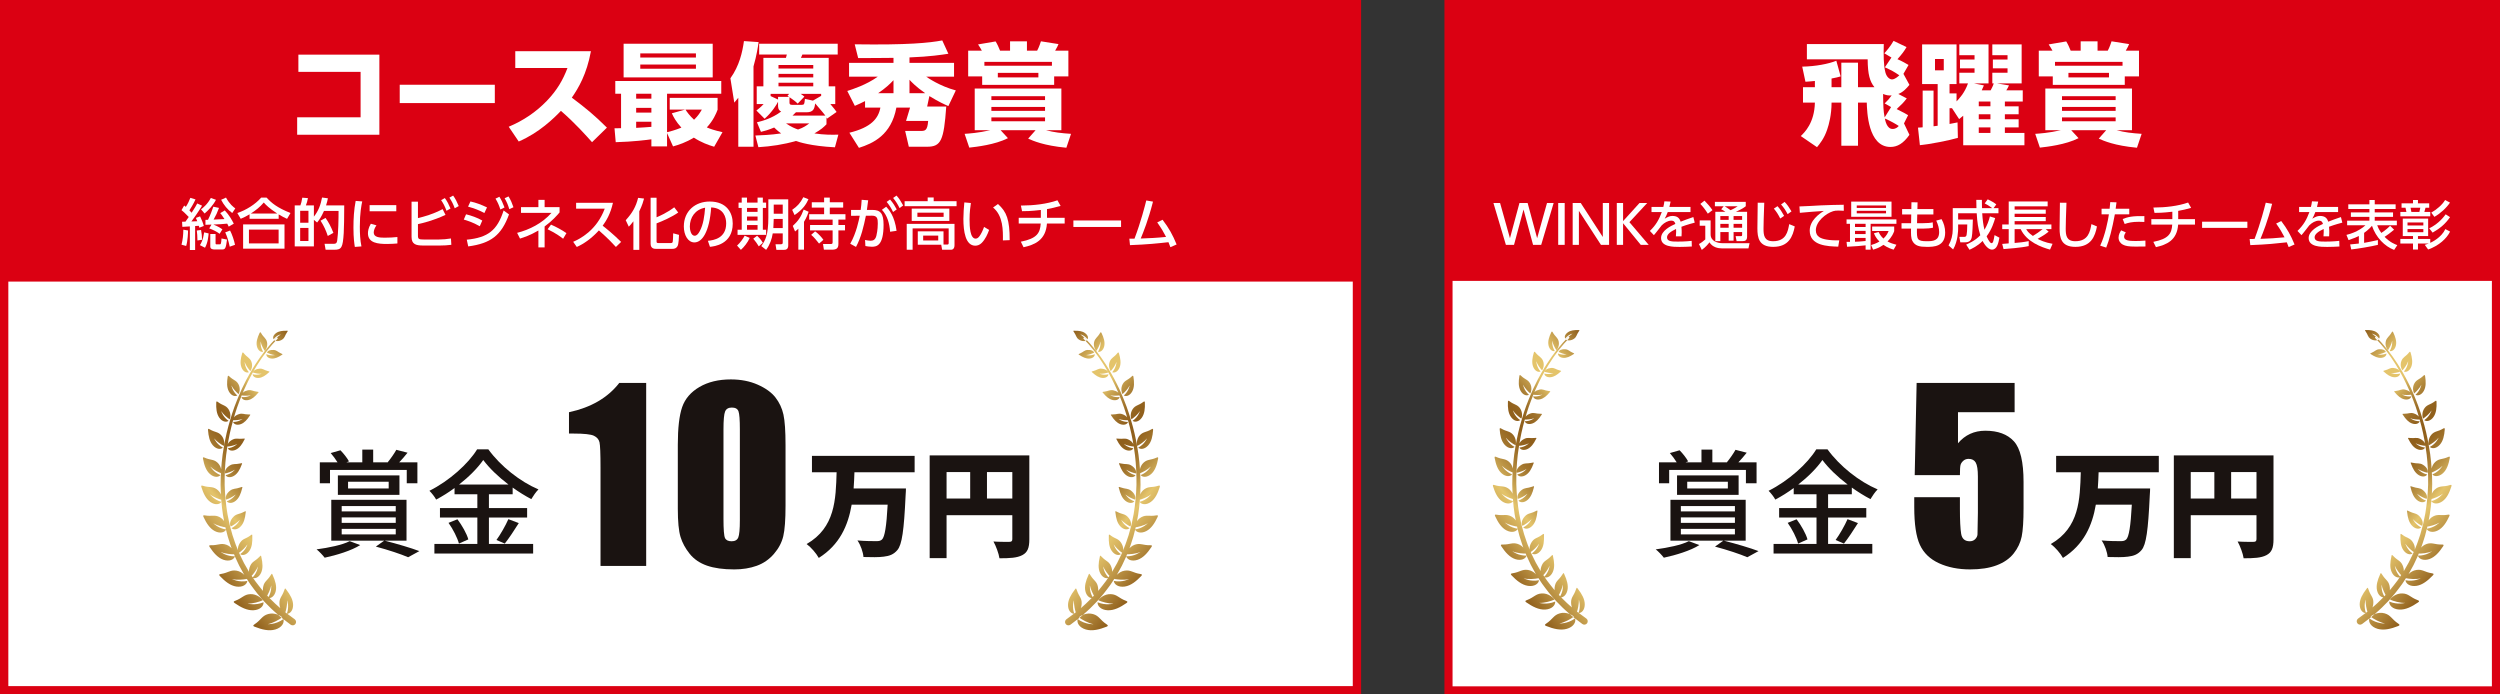 <?xml version="1.0" encoding="UTF-8"?>
<svg id="_レイヤー_2" data-name="レイヤー 2" xmlns="http://www.w3.org/2000/svg" width="900" height="250" xmlns:xlink="http://www.w3.org/1999/xlink" viewBox="0 0 900 250">
  <rect x="0" y="0" width="900" height="250" fill="#333333" stroke="none"/>
  <defs>
    <style>
      .cls-1 {
        fill: url(#_名称未設定グラデーション_22-3);
      }

      .cls-2 {
        fill: url(#_名称未設定グラデーション_22-2);
      }

      .cls-3 {
        fill: url(#_名称未設定グラデーション_22-4);
      }

      .cls-4 {
        fill: #1a1311;
      }

      .cls-5 {
        fill: #db0012;
      }

      .cls-6 {
        fill: #fff;
      }

      .cls-7 {
        fill: url(#_名称未設定グラデーション_22);
      }
    </style>
    <linearGradient id="_名称未設定グラデーション_22" data-name="名称未設定グラデーション 22" x1="68.647" y1="198.452" x2="128.226" y2="148.46" gradientUnits="userSpaceOnUse">
      <stop offset="0" stop-color="#8f5e1b"/>
      <stop offset=".166" stop-color="#caa452"/>
      <stop offset=".25" stop-color="#e4c46b"/>
      <stop offset=".268" stop-color="#dab862"/>
      <stop offset=".337" stop-color="#b99143"/>
      <stop offset=".4" stop-color="#a2752d"/>
      <stop offset=".456" stop-color="#94641f"/>
      <stop offset=".497" stop-color="#8f5e1b"/>
      <stop offset=".538" stop-color="#92621e"/>
      <stop offset=".585" stop-color="#9d6f29"/>
      <stop offset=".633" stop-color="#b0863a"/>
      <stop offset=".683" stop-color="#caa552"/>
      <stop offset=".724" stop-color="#e4c46b"/>
      <stop offset=".839" stop-color="#e4c46b"/>
      <stop offset="1" stop-color="#8f5e1b"/>
    </linearGradient>
    <linearGradient id="_名称未設定グラデーション_22-2" data-name="名称未設定グラデーション 22" x1="421.352" y1="198.452" x2="361.774" y2="148.46" xlink:href="#_名称未設定グラデーション_22"/>
    <linearGradient id="_名称未設定グラデーション_22-3" data-name="名称未設定グラデーション 22" x1="533.647" y1="198.202" x2="593.226" y2="148.209" xlink:href="#_名称未設定グラデーション_22"/>
    <linearGradient id="_名称未設定グラデーション_22-4" data-name="名称未設定グラデーション 22" x1="886.352" y1="198.202" x2="826.774" y2="148.209" xlink:href="#_名称未設定グラデーション_22"/>
  </defs>
  <g id="_スキル" data-name="スキル">
    <g>
      <rect class="cls-6" x="1.5" y="1.5" width="487" height="247"/>
      <path class="cls-5" d="M487,3v244H3V3h484M490,0H0v250h490V0h0Z"/>
    </g>
    <rect class="cls-5" x="195" y="-192.132" width="100" height="487.006" transform="translate(296.371 -193.629) rotate(90)"/>
    <g>
      <g>
        <path class="cls-4" d="M129.677,196.229c-3.167,2-8.501,3.626-12.794,4.542-.625-.833-2.042-2.333-2.917-3,4.376-.583,9.293-1.583,11.919-2.958l3.792,1.417ZM146.72,162.975c-1,1.25-2.041,2.459-3,3.459h6.543v7.542h-3.834v-4.792h-27.629v4.792h-3.667v-7.542h6.376c-.667-1.084-1.625-2.375-2.459-3.334l3.501-1c1.167,1.167,2.458,2.834,3.083,4l-.916.333h5.709v-4.584h3.917v4.584h5.376l-.125-.042c1.041-1.25,2.375-3.167,3.083-4.459l4.042,1.042ZM138.303,194.646h-19.044v-14.71h27.086v14.71h-7.834c4.417,1.125,9.501,2.625,12.46,3.75l-4.042,2.209c-2.584-1.125-7.126-2.625-11.627-3.834l3.001-2.125ZM143.803,171.143v7.001h-22.169v-7.001h22.169ZM123.009,184.103h19.461v-1.917h-19.461v1.917ZM123.009,188.228h19.461v-1.958h-19.461v1.958ZM123.009,192.395h19.461v-2h-19.461v2ZM125.301,175.852h14.627v-2.417h-14.627v2.417Z"/>
        <path class="cls-4" d="M171.845,195.812v-9.501h-13.46v-3.417h13.46v-4.959h-8.21v-2.25c-2.083,1.542-4.334,2.959-6.625,4.167-.459-.917-1.584-2.333-2.417-3.167,7.167-3.584,14.001-9.751,17.168-14.918h4.043c4.458,6.125,11.459,11.626,18.043,14.418-.958.958-1.875,2.334-2.583,3.5-2.209-1.167-4.501-2.583-6.709-4.167v2.417h-8.543v4.959h13.752v3.417h-13.752v9.501h15.919v3.458h-35.547v-3.458h15.461ZM164.677,186.936c1.625,2.167,3.376,5.209,3.917,7.25l-3.375,1.5c-.542-2.042-2.125-5.167-3.751-7.459l3.209-1.292ZM165.261,174.435h17.793c-3.625-2.75-6.917-5.917-9.084-8.834-2,2.875-5.084,6-8.709,8.834ZM186.763,188.311c-1.625,2.583-3.542,5.5-5.042,7.376l-3-1.292c1.458-2,3.292-5.209,4.292-7.501l3.75,1.417Z"/>
        <path class="cls-4" d="M232.625,137.849v65.88h-16.439v-35.32c0-5.1-.122-8.165-.366-9.196-.244-1.031-.915-1.811-2.014-2.34s-3.548-.793-7.346-.793h-1.627v-7.68c7.948-1.711,13.983-5.228,18.107-10.55h9.685Z"/>
        <path class="cls-4" d="M282.792,160.147v21.974c0,4.992-.271,8.627-.813,10.905-.543,2.279-1.668,4.409-3.377,6.389-1.709,1.98-3.771,3.405-6.186,4.272-2.415.868-5.113,1.302-8.098,1.302-3.934,0-7.202-.455-9.807-1.363s-4.68-2.326-6.226-4.252c-1.546-1.926-2.645-3.953-3.296-6.083-.651-2.129-.977-5.514-.977-10.152v-22.991c0-6.049.521-10.58,1.566-13.591,1.044-3.011,3.119-5.425,6.226-7.243,3.106-1.817,6.87-2.726,11.292-2.726,3.607,0,6.836.63,9.685,1.892s4.978,2.802,6.389,4.618c1.41,1.818,2.366,3.866,2.869,6.145.501,2.279.752,5.915.752,10.905ZM266.353,154.614c0-3.5-.17-5.69-.509-6.572-.34-.881-1.133-1.322-2.381-1.322-1.221,0-2.028.468-2.421,1.403-.394.937-.59,3.1-.59,6.491v32.146c0,3.825.183,6.131.549,6.918.366.787,1.16,1.18,2.381,1.18s2.021-.461,2.4-1.383.57-2.998.57-6.226v-32.634Z"/>
        <path class="cls-4" d="M329.267,164.1v5.918h-21.669c-.042,1.958-.167,3.875-.292,5.834h18.836s-.042,1.833-.125,2.583c-.583,12.543-1.292,17.627-2.959,19.586-1.375,1.625-2.875,2.125-4.917,2.375-1.75.25-4.584.208-7.292.125-.125-1.708-1.001-4.292-2.167-5.959,2.792.25,5.542.25,6.834.25.875,0,1.417-.083,2-.583,1-.917,1.625-4.792,2.042-12.543h-12.96c-1.292,7.501-4.292,14.418-11.835,19.169-.917-1.667-2.75-3.792-4.375-5.001,10.293-5.917,10.501-16.085,10.793-25.836h-8.876v-5.918h36.962Z"/>
        <path class="cls-4" d="M370.56,163.933v30.212c0,3.083-.625,4.708-2.542,5.709-1.916,1-4.5,1.125-8.209,1.125-.25-1.709-1.292-4.501-2.167-6.042,2.167.167,4.917.125,5.709.125s1.084-.25,1.084-1v-8.584h-23.67v15.46h-6.084v-37.004h35.879ZM349.266,179.477v-9.543h-8.501v9.543h8.501ZM355.309,169.934v9.543h9.126v-9.543h-9.126Z"/>
      </g>
      <path class="cls-7" d="M102.023,222.873c.438,1.3-.547,3.053-2.936,3.751-2.265.656-4.811.025-7.456-1.016-.632-.249-.558-.489-.023-.846,2.476-1.65,2.64-3.044,4.911-3.705,2.348-.681,4.59.635,5.073,1.187-1.079.816-3.338,2.11-5.226,2.457,0,0,2.941.182,5.657-1.829ZM103.261,220.947c1.116.048,2.261-1.123,2.254-3.146-.005-1.874-1.034-3.685-2.404-5.469-.419-.542-.433-.864-.833.313-.719,2.092-1.691,2.575-1.684,4.427-.004,1.987.932,3.33,2.036,3.649.391-1.029.796-3.021.769-4.602,0,0,.816,2.255-.138,4.829ZM89.135,217.285c1.867.077,4.262-.651,5.458-1.182-.333-.626-2.152-2.343-4.514-2.217-2.284.125-2.744,1.402-5.439,2.414-.582.218-.705.428-.164.801,2.264,1.561,4.524,2.713,6.802,2.592,2.404-.133,3.716-1.569,3.589-2.89-3,1.299-5.731.482-5.731.482ZM96.454,215.261c1.041.291,2.378-.561,2.814-2.469.406-1.767-.165-3.697-1.065-5.679-.276-.603-.217-.908-.853.113-1.136,1.813-2.153,2.055-2.557,3.8-.434,1.872.133,3.336,1.104,3.879.594-.884,1.426-2.666,1.747-4.161,0,0,.274,2.303-1.189,4.518ZM83.524,208.458c1.765.433,4.159.207,5.394-.06-.192-.659-1.573-2.624-3.832-2.969-2.185-.331-2.871.786-5.619,1.212-.594.092-.751.267-.313.725,1.834,1.922,3.745,3.456,5.922,3.791,2.299.347,3.823-.753,3.963-2.027-3.093.638-5.515-.672-5.515-.672ZM90.845,207.984c.928.48,2.359-.063,3.147-1.781.732-1.592.573-3.531.112-5.582-.143-.624-.029-.901-.829-.06-1.432,1.491-2.442,1.52-3.167,3.089-.779,1.686-.543,3.174.267,3.878.737-.719,1.887-2.232,2.483-3.584,0,0-.192,2.232-2.013,4.04ZM79.443,198.694c1.618.706,3.918.887,5.136.842-.071-.658-1.053-2.742-3.138-3.453-2.019-.685-2.861.26-5.543.198-.58-.013-.758.127-.421.636,1.416,2.137,2.972,3.918,4.984,4.606,2.125.719,3.758-.066,4.107-1.254-3.046.082-5.124-1.574-5.124-1.574ZM86.478,199.486c.8.613,2.251.341,3.291-1.157.966-1.388,1.142-3.257,1.053-5.283-.03-.618.126-.861-.778-.198-1.612,1.173-2.576,1.028-3.532,2.397-1.025,1.47-1.066,2.912-.415,3.718.821-.557,2.182-1.789,2.978-2.971,0,0-.562,2.087-2.598,3.495ZM76.775,188.348c1.457.905,3.608,1.397,4.774,1.531.027-.637-.61-2.747-2.493-3.728-1.824-.946-2.764-.166-5.309-.614-.55-.098-.741.009-.493.543,1.039,2.241,2.262,4.165,4.081,5.111,1.919.994,3.589.482,4.092-.598-2.913-.364-4.652-2.244-4.652-2.244ZM83.361,190.122c.673.702,2.094.651,3.303-.624,1.121-1.183,1.566-2.937,1.769-4.881.062-.594.245-.8-.713-.302-1.705.887-2.604.606-3.712,1.771-1.189,1.251-1.449,2.607-.944,3.469.863-.411,2.347-1.375,3.277-2.386,0,0-.839,1.907-2.981,2.953ZM75.567,177.939c1.293,1.047,3.273,1.771,4.367,2.046.107-.604-.24-2.681-1.913-3.854-1.621-1.132-2.617-.507-4.988-1.255-.512-.164-.707-.085-.538.456.708,2.27,1.634,4.258,3.248,5.39,1.705,1.191,3.363.913,3.98-.055-2.732-.714-4.154-2.728-4.154-2.728ZM81.626,180.463c.554.755,1.915.886,3.229-.178,1.22-.986,1.864-2.604,2.304-4.433.134-.558.335-.731-.642-.377-1.738.631-2.56.249-3.763,1.22-1.294,1.044-1.719,2.289-1.347,3.176.876-.285,2.421-1.002,3.435-1.848,0,0-1.04,1.712-3.215,2.44ZM75.71,167.959c1.132,1.148,2.929,2.045,3.943,2.432.17-.564.065-2.569-1.396-3.878-1.419-1.265-2.441-.775-4.616-1.764-.471-.214-.665-.162-.567.373.419,2.246,1.075,4.248,2.487,5.511,1.49,1.33,3.104,1.253,3.802.4-2.525-.991-3.653-3.074-3.653-3.074ZM81.203,171.056c.442.783,1.727,1.063,3.1.198,1.276-.804,2.076-2.273,2.702-3.967.191-.518.402-.662-.569-.433-1.731.401-2.473-.056-3.729.736-1.355.847-1.91,1.973-1.654,2.861.867-.172,2.43-.665,3.495-1.358,0,0-1.187,1.516-3.345,1.964ZM77.091,157.822c.976,1.219,2.585,2.249,3.508,2.726.222-.52.327-2.426-.926-3.83-1.217-1.357-2.243-1.001-4.211-2.177-.424-.254-.617-.225-.579.295.158,2.186.569,4.164,1.779,5.52,1.277,1.427,2.823,1.528,3.58.789-2.301-1.216-3.151-3.322-3.151-3.322ZM81.995,161.364c.337.795,1.53,1.199,2.933.522,1.303-.629,2.223-1.944,3.003-3.492.238-.474.453-.586-.498-.474-1.692.199-2.349-.319-3.633.301-1.381.662-2.037,1.659-1.888,2.532.845-.07,2.393-.355,3.482-.902,0,0-1.293,1.318-3.398,1.513ZM79.629,148.002c.816,1.271,2.232,2.401,3.06,2.955.266-.472.556-2.258-.486-3.729-1.011-1.421-2.028-1.191-3.773-2.521-.377-.287-.562-.281-.583.217-.083,2.096.097,4.024,1.103,5.443,1.062,1.495,2.523,1.755,3.324,1.133-2.06-1.402-2.644-3.498-2.644-3.498ZM83.915,151.897c.236.793,1.328,1.305,2.735.81,1.307-.459,2.323-1.611,3.23-3.002.277-.425.493-.508-.423-.503-1.632.008-2.201-.555-3.488-.102-1.386.482-2.119,1.341-2.071,2.188.812.024,2.317-.063,3.413-.467,0,0-1.371,1.115-3.396,1.076ZM83.311,138.75c.65,1.308,1.862,2.516,2.585,3.135.307-.417.766-2.065-.055-3.578-.8-1.463-1.793-1.358-3.296-2.817-.326-.315-.503-.33-.577.14-.316,1.981-.362,3.83.431,5.29.84,1.538,2.196,1.949,3.025,1.449-1.796-1.562-2.113-3.618-2.113-3.618ZM86.938,142.93c.135.779,1.113,1.388,2.502,1.078,1.294-.288,2.388-1.267,3.404-2.484.311-.372.525-.427-.345-.525-1.549-.176-2.025-.775-3.296-.491-1.37.302-2.165,1.014-2.214,1.822.766.115,2.208.22,3.291-.038,0,0-1.427.902-3.344.638ZM88.06,130.313c.468,1.329,1.462,2.601,2.066,3.277.341-.356.966-1.844.38-3.376-.573-1.484-1.525-1.508-2.762-3.078-.267-.339-.433-.376-.563.059-.548,1.832-.823,3.574-.258,5.054.599,1.558,1.829,2.118,2.677,1.749-1.501-1.702-1.541-3.685-1.541-3.685ZM90.961,134.72c.029.754.876,1.452,2.228,1.334,1.261-.11,2.417-.897,3.532-1.919.341-.313.549-.336-.261-.539-1.441-.361-1.816-.988-3.051-.881-1.333.115-2.173.666-2.322,1.424.711.206,2.057.507,3.115.399,0,0-1.462.673-3.239.182ZM93.816,122.937c.261,1.333,1.011,2.65,1.479,3.374.373-.285,1.159-1.58.834-3.107-.318-1.479-1.203-1.646-2.141-3.299-.198-.359-.35-.416-.537-.028-.785,1.642-1.301,3.237-.987,4.712.333,1.552,1.406,2.259,2.257,2.038-1.159-1.82-.904-3.69-.904-3.69ZM95.893,127.507c-.084.713.608,1.494,1.896,1.582,1.2.083,2.402-.489,3.602-1.282.366-.245.566-.238-.166-.545-1.3-.556-1.56-1.197-2.738-1.277-1.269-.089-2.135.283-2.386.974.637.298,1.853.801,2.863.854,0,0-1.472.418-3.071-.306ZM98.539,122.145c-.449-.565-.19-1.485.869-2.251.983-.71,2.317-.859,3.773-.821.444.012.614-.103.152.554-.819,1.17-.701,1.861-1.671,2.563-1.041.753-2.377.762-2.961.303.389-.593,1.554-1.546,2.393-2.131,0,0-1.571.307-2.555,1.783ZM99.92,121.58c-.097-.093-.253-.089-.346.008,0,0-.31.327-.892.938-.291.306-.651.683-1.073,1.127-.399.47-.859,1.01-1.374,1.615-.529.595-1.05,1.301-1.628,2.061-.286.382-.594.773-.896,1.19-.291.426-.593.867-.903,1.322-.307.459-.643.92-.953,1.417-.308.5-.623,1.013-.947,1.541-.673,1.042-1.268,2.2-1.933,3.385-.342.588-.627,1.221-.947,1.85-.31.635-.645,1.273-.949,1.94-.581,1.344-1.242,2.71-1.784,4.171-1.185,2.882-2.178,6.02-3.086,9.295-.89,3.284-1.557,6.74-2.075,10.278-.467,3.545-.706,7.178-.726,10.817.051,3.639.314,7.279.865,10.829.137.887.329,1.762.49,2.637.084.437.169.874.252,1.309.108.43.216.858.324,1.285.221.853.421,1.707.656,2.544.264.829.526,1.653.787,2.47.24.824.56,1.613.866,2.398.313.782.592,1.571.925,2.326.348.749.694,1.491,1.034,2.223.175.364.334.734.516,1.088.192.35.383.697.573,1.043.379.691.753,1.372,1.122,2.043.389.66.813,1.284,1.208,1.912.409.619.776,1.251,1.2,1.828.427.575.846,1.139,1.257,1.691.793,1.129,1.672,2.113,2.491,3.065.415.472.799.949,1.206,1.382.418.423.825.834,1.218,1.231,1.534,1.636,3.05,2.868,4.251,3.939.589.549,1.187.948,1.675,1.336.497.378.918.7,1.261.961.686.522,1.05.8,1.05.8.004.002.012.009.015.011.541.399,1.302.283,1.702-.258.398-.541.283-1.302-.258-1.701l-.066-.049s-.355-.262-1.023-.753c-.333-.245-.744-.548-1.229-.904-.475-.366-1.061-.74-1.634-1.258-1.169-1.01-2.652-2.17-4.151-3.719-.385-.376-.783-.764-1.192-1.164-.4-.409-.776-.862-1.181-1.309-.803-.903-1.668-1.835-2.447-2.909-.405-.525-.819-1.061-1.239-1.607-.418-.549-.781-1.152-1.185-1.742-.391-.599-.812-1.193-1.197-1.823-.366-.641-.738-1.293-1.116-1.953-.188-.33-.378-.663-.569-.998-.183-.339-.342-.694-.516-1.043-.342-.702-.687-1.413-1.037-2.132-.334-.725-.616-1.485-.932-2.237-.31-.755-.635-1.514-.879-2.31-.266-.788-.535-1.583-.804-2.384-.242-.81-.449-1.636-.678-2.462-.112-.414-.225-.829-.337-1.245-.088-.422-.177-.845-.266-1.27-.171-.85-.373-1.7-.52-2.563-.596-3.454-.914-7.009-1.024-10.576-.04-3.568.134-7.141.535-10.638.452-3.489,1.05-6.908,1.874-10.163.841-3.247,1.769-6.364,2.893-9.231.51-1.454,1.142-2.813,1.693-4.153.29-.664.611-1.3.907-1.934.307-.628.577-1.26.905-1.846.639-1.182,1.21-2.34,1.856-3.381.313-.527.617-1.041.911-1.54.298-.498.624-.959.92-1.418.299-.456.591-.898.871-1.324.292-.418.591-.809.867-1.192.56-.763,1.063-1.471,1.573-2.063.497-.605.94-1.145,1.325-1.614.415-.451.768-.834,1.054-1.145.572-.621.877-.953.877-.953.09-.098.086-.251-.012-.343Z"/>
      <path class="cls-2" d="M393.635,224.702c-1.889-.347-4.148-1.641-5.227-2.457.482-.553,2.725-1.869,5.073-1.187,2.271.661,2.435,2.055,4.912,3.705.535.357.608.597-.024.846-2.645,1.041-5.192,1.671-7.456,1.016-2.388-.698-3.375-2.451-2.936-3.751,2.716,2.011,5.659,1.829,5.659,1.829ZM386.6,216.119c-.027,1.58.378,3.573.769,4.602,1.104-.319,2.039-1.662,2.037-3.649.006-1.852-.966-2.335-1.685-4.427-.4-1.177-.414-.855-.833-.313-1.37,1.784-2.398,3.595-2.403,5.469-.008,2.023,1.138,3.194,2.254,3.146-.955-2.573-.139-4.829-.139-4.829ZM395.134,216.804c-.127,1.321,1.185,2.757,3.589,2.89,2.278.12,4.538-1.031,6.802-2.592.541-.373.418-.583-.164-.801-2.695-1.012-3.155-2.289-5.439-2.414-2.362-.126-4.182,1.59-4.514,2.217,1.195.531,3.591,1.26,5.458,1.182,0,0-2.731.817-5.731-.482ZM392.357,210.743c.321,1.495,1.153,3.277,1.747,4.161.971-.542,1.538-2.006,1.104-3.879-.404-1.745-1.421-1.987-2.557-3.8-.636-1.021-.577-.716-.853-.113-.9,1.981-1.471,3.912-1.065,5.679.436,1.908,1.773,2.76,2.814,2.469-1.464-2.214-1.189-4.518-1.189-4.518ZM400.961,209.131c.139,1.275,1.662,2.375,3.962,2.027,2.178-.335,4.09-1.869,5.924-3.791.438-.459.28-.634-.312-.725-2.748-.426-3.435-1.543-5.621-1.212-2.258.346-3.639,2.311-3.831,2.969,1.235.267,3.629.493,5.394.06,0,0-2.423,1.311-5.515.672ZM397.141,203.945c.598,1.351,1.748,2.865,2.483,3.584.812-.703,1.047-2.191.269-3.878-.726-1.569-1.735-1.599-3.167-3.089-.802-.84-.687-.564-.829.06-.461,2.051-.621,3.99.11,5.582.789,1.718,2.22,2.26,3.148,1.781-1.82-1.807-2.014-4.04-2.014-4.04ZM405.433,200.268c.348,1.187,1.982,1.973,4.107,1.254,2.012-.687,3.567-2.469,4.984-4.606.337-.509.159-.649-.421-.636-2.682.062-3.524-.883-5.543-.198-2.085.711-3.067,2.795-3.138,3.453,1.218.045,3.517-.136,5.136-.842,0,0-2.078,1.656-5.124,1.574ZM400.925,195.991c.796,1.182,2.157,2.414,2.978,2.971.651-.806.611-2.248-.415-3.718-.955-1.369-1.919-1.224-3.532-2.397-.904-.663-.749-.419-.778.198-.089,2.026.087,3.895,1.053,5.283,1.041,1.498,2.492,1.77,3.292,1.157-2.036-1.408-2.598-3.495-2.598-3.495ZM408.572,190.592c.504,1.08,2.175,1.592,4.094.598,1.818-.946,3.042-2.87,4.081-5.111.247-.534.057-.641-.493-.543-2.545.448-3.485-.332-5.31.614-1.882.981-2.519,3.091-2.492,3.728,1.166-.134,3.318-.626,4.775-1.531,0,0-1.74,1.88-4.653,2.244ZM403.658,187.169c.93,1.011,2.415,1.975,3.277,2.386.504-.861.246-2.218-.945-3.469-1.107-1.165-2.006-.884-3.711-1.771-.959-.498-.775-.292-.713.302.203,1.944.648,3.697,1.769,4.881,1.209,1.275,2.63,1.326,3.303.624-2.144-1.046-2.981-2.953-2.981-2.953ZM410.278,180.666c.617.968,2.276,1.245,3.98.055,1.615-1.132,2.539-3.12,3.249-5.39.169-.541-.027-.62-.539-.456-2.372.748-3.366.124-4.988,1.255-1.672,1.173-2.02,3.25-1.913,3.854,1.096-.275,3.074-.999,4.368-2.046,0,0-1.422,2.014-4.155,2.728ZM405.157,178.023c1.015.846,2.561,1.564,3.435,1.848.373-.886-.053-2.131-1.346-3.176-1.204-.971-2.026-.589-3.764-1.22-.977-.354-.776-.181-.642.377.44,1.829,1.084,3.447,2.304,4.433,1.314,1.065,2.676.933,3.229.178-2.176-.728-3.215-2.44-3.215-2.44ZM410.638,171.033c.699.853,2.311.93,3.802-.4,1.41-1.264,2.068-3.266,2.486-5.511.1-.535-.096-.586-.566-.373-2.176.988-3.199.499-4.616,1.764-1.463,1.309-1.566,3.314-1.396,3.878,1.012-.387,2.81-1.285,3.943-2.432,0,0-1.128,2.083-3.653,3.074ZM405.452,169.093c1.064.693,2.627,1.186,3.495,1.358.254-.888-.299-2.014-1.654-2.861-1.256-.791-1.997-.335-3.729-.736-.971-.228-.762-.084-.569.433.626,1.694,1.425,3.163,2.702,3.967,1.374.866,2.658.586,3.1-.198-2.159-.447-3.345-1.964-3.345-1.964ZM409.757,161.144c.758.739,2.304.638,3.581-.789,1.209-1.356,1.621-3.334,1.778-5.52.038-.52-.154-.548-.579-.295-1.967,1.176-2.994.82-4.211,2.177-1.252,1.405-1.148,3.311-.926,3.83.924-.477,2.532-1.507,3.509-2.726,0,0-.852,2.107-3.153,3.322ZM404.606,159.851c1.09.547,2.637.832,3.482.902.149-.873-.506-1.87-1.888-2.532-1.283-.62-1.939-.102-3.633-.301-.951-.112-.736,0-.497.474.778,1.548,1.698,2.863,3.002,3.492,1.402.677,2.596.273,2.934-.522-2.106-.195-3.4-1.513-3.4-1.513ZM407.728,151.5c.801.622,2.261.362,3.324-1.133,1.005-1.419,1.186-3.347,1.103-5.443-.021-.498-.207-.504-.583-.217-1.744,1.33-2.762,1.099-3.773,2.521-1.042,1.47-.752,3.257-.486,3.729.828-.554,2.243-1.684,3.06-2.955,0,0-.583,2.096-2.644,3.498ZM402.689,150.821c1.096.404,2.601.491,3.413.467.048-.847-.686-1.706-2.071-2.188-1.287-.453-1.856.11-3.488.102-.916-.005-.7.078-.423.503.907,1.39,1.923,2.542,3.23,3.002,1.407.495,2.499-.017,2.735-.81-2.025.039-3.396-1.076-3.396-1.076ZM404.576,142.368c.829.5,2.185.089,3.024-1.449.794-1.46.747-3.309.433-5.29-.076-.469-.253-.455-.577-.14-1.504,1.46-2.497,1.354-3.296,2.817-.822,1.513-.362,3.161-.056,3.578.722-.618,1.934-1.827,2.586-3.135,0,0-.317,2.056-2.113,3.618ZM399.719,142.292c1.084.258,2.524.153,3.292.038-.05-.809-.845-1.52-2.214-1.822-1.273-.285-1.748.314-3.296.491-.871.099-.657.153-.346.525,1.017,1.217,2.11,2.195,3.404,2.484,1.39.31,2.368-.298,2.503-1.078-1.917.265-3.343-.638-3.343-.638ZM400.399,133.998c.848.368,2.078-.191,2.677-1.749.566-1.48.29-3.222-.258-5.054-.131-.435-.296-.398-.563-.059-1.237,1.569-2.189,1.594-2.762,3.078-.586,1.533.039,3.02.38,3.376.605-.676,1.598-1.948,2.066-3.277,0,0-.04,1.983-1.541,3.685ZM395.8,134.538c1.058.109,2.404-.193,3.115-.399-.149-.758-.989-1.309-2.322-1.424-1.236-.108-1.61.519-3.051.881-.81.203-.602.226-.261.539,1.115,1.023,2.271,1.809,3.532,1.919,1.352.118,2.2-.58,2.228-1.334-1.778.491-3.239-.182-3.239-.182ZM395.279,126.627c.851.221,1.924-.485,2.257-2.038.314-1.475-.202-3.071-.987-4.712-.187-.388-.339-.33-.537.028-.939,1.652-1.822,1.82-2.141,3.299-.324,1.527.461,2.822.834,3.107.468-.724,1.218-2.04,1.479-3.374,0,0,.254,1.869-.904,3.69ZM391.036,127.813c1.01-.053,2.226-.557,2.863-.854-.251-.691-1.117-1.063-2.386-.974-1.178.081-1.438.721-2.738,1.277-.732.308-.532.3-.166.545,1.2.793,2.402,1.365,3.602,1.282,1.288-.089,1.982-.869,1.896-1.582-1.598.724-3.071.306-3.071.306ZM388.906,120.362c.839.585,2.003,1.538,2.393,2.131-.586.459-1.92.45-2.962-.303-.97-.702-.851-1.393-1.671-2.563-.461-.657-.291-.543.153-.554,1.454-.038,2.79.111,3.772.821,1.059.766,1.319,1.686.87,2.251-.985-1.476-2.555-1.783-2.555-1.783ZM390.069,121.924s.305.331.877.953c.286.311.638.694,1.053,1.145.386.47.829,1.009,1.326,1.614.51.592,1.014,1.3,1.572,2.063.278.382.575.774.867,1.192.282.426.572.868.872,1.324.296.459.62.92.919,1.418.296.499.6,1.013.911,1.54.648,1.041,1.218,2.199,1.856,3.381.328.587.6,1.218.907,1.846.296.634.617,1.27.907,1.934.551,1.34,1.182,2.699,1.693,4.153,1.123,2.867,2.051,5.985,2.892,9.231.825,3.255,1.424,6.674,1.875,10.163.4,3.497.574,7.07.535,10.638-.11,3.567-.428,7.122-1.024,10.576-.147.863-.35,1.712-.52,2.563-.089.424-.178.848-.266,1.27-.113.416-.226.831-.337,1.245-.229.826-.436,1.653-.679,2.462-.271.801-.538,1.596-.804,2.384-.245.796-.569,1.555-.879,2.31-.316.752-.598,1.512-.933,2.237-.349.719-.695,1.43-1.036,2.132-.173.35-.333.704-.516,1.043-.191.335-.381.667-.57.998-.377.66-.749,1.312-1.115,1.953-.385.63-.806,1.225-1.197,1.823-.404.59-.768,1.193-1.185,1.742-.422.546-.834,1.082-1.239,1.607-.78,1.074-1.645,2.006-2.447,2.909-.405.447-.782.9-1.181,1.309-.409.4-.807.788-1.192,1.164-1.498,1.549-2.983,2.708-4.151,3.719-.574.519-1.159.892-1.635,1.258-.484.356-.895.659-1.229.904-.667.491-1.022.753-1.022.753l-.067.049c-.541.399-.656,1.16-.258,1.701.399.541,1.16.656,1.702.258.004-.002.012-.009.015-.011,0,0,.365-.278,1.05-.8.342-.261.764-.583,1.261-.961.487-.388,1.086-.788,1.675-1.336,1.199-1.071,2.716-2.302,4.25-3.939.393-.398.8-.809,1.217-1.231.409-.432.793-.91,1.206-1.382.819-.952,1.699-1.937,2.492-3.065.411-.553.829-1.116,1.257-1.691.423-.577.791-1.21,1.2-1.828.395-.628.82-1.252,1.209-1.912.368-.671.743-1.352,1.122-2.043.189-.345.38-.693.572-1.043.183-.355.342-.724.516-1.088.341-.733.686-1.474,1.035-2.223.333-.756.612-1.544.924-2.326.307-.785.626-1.574.866-2.398.26-.817.522-1.64.787-2.47.235-.837.435-1.691.656-2.544.108-.427.215-.856.324-1.285.083-.435.168-.871.252-1.309.16-.875.353-1.75.49-2.637.551-3.55.814-7.19.865-10.829-.02-3.64-.259-7.272-.726-10.817-.518-3.537-1.185-6.994-2.075-10.278-.908-3.275-1.901-6.413-3.086-9.295-.542-1.461-1.204-2.827-1.784-4.171-.304-.666-.639-1.304-.949-1.94-.32-.63-.606-1.262-.947-1.85-.665-1.185-1.262-2.343-1.933-3.385-.324-.527-.64-1.041-.947-1.541-.31-.497-.646-.958-.953-1.417-.311-.456-.612-.897-.903-1.322-.303-.417-.61-.808-.897-1.19-.577-.76-1.098-1.466-1.628-2.061-.515-.605-.973-1.145-1.372-1.615-.423-.443-.782-.82-1.073-1.127-.582-.612-.892-.938-.892-.938-.094-.098-.248-.102-.347-.008-.096.092-.101.245-.011.343Z"/>
    </g>
    <g>
      <rect class="cls-6" x="521.46" y="1.46" width="377.08" height="247.08"/>
      <path class="cls-5" d="M897.08,2.92v244.16h-374.16V2.92h374.16M900,0h-380v250h380V0h0Z"/>
    </g>
    <rect class="cls-5" x="660.222" y="-137.197" width="99.556" height="377.08" transform="translate(761.343 -658.657) rotate(90)"/>
    <g>
      <path class="cls-6" d="M136.574,19.67v28.836h-29.594v-6.279h22.836v-16.357h-22.396v-6.199h29.154Z"/>
      <path class="cls-6" d="M178.134,30.509v6.599h-34.234v-6.599h34.234Z"/>
      <path class="cls-6" d="M212.735,18.431c-1.52,8.318-4.519,13.317-6.879,16.717,5.199,3.92,8.039,6.239,12.638,10.799l-5.359,5.238c-2.238-2.479-5.959-6.719-11.197-11.277-2.52,2.64-7.839,7.878-15.197,11.038l-3.6-5.319c5.238-2.199,9.838-5.279,13.758-9.358,3.68-3.84,5.799-7.559,7.398-11.798h-18.797v-6.039h27.235Z"/>
      <path class="cls-6" d="M257.094,52.826c-2.04-.601-4.599-1.521-7.318-3.28-2.88,1.76-5.359,2.56-7.479,3.16l-2.159-4.8v4.8h-5.64v-2.56c-1.319.199-6.559.88-12.838,1.039l-.439-4.999c.4,0,2-.04,2.359-.04v-12.397h-2.079v-4.6h38.153v4.6h-19.517v13.838c1.159-.28,2.64-.641,5.159-1.64-2-2.2-2.879-3.92-3.439-5.159l4.719-1.32h-5.479v-4.239h17.236v4.279c-.52,1.36-1.559,3.88-3.879,6.359,1.2.52,2.52,1,5.639,1.72l-2.999,5.239ZM224.5,15.751h32.075v12.118h-32.075v-12.118ZM229.019,33.749v1.76h5.479v-1.76h-5.479ZM229.019,38.828v1.72h5.479v-1.72h-5.479ZM234.498,43.827h-5.479v2.2c1.84-.08,3.92-.24,5.479-.36v-1.84ZM230.5,19.231v1.479h20.036v-1.479h-20.036ZM230.5,23.23v1.52h20.036v-1.52h-20.036ZM246.777,39.467c.559.88,1.479,2.16,3.078,3.64,1.521-1.439,2.24-2.68,2.801-3.64h-5.879Z"/>
      <path class="cls-6" d="M265.781,35.188c-.44.561-.761.96-1.44,1.76l-1.399-8.759c3.239-4.519,4.318-9.398,4.879-13.397l5.279.36c-.24,1.72-.68,4.679-1.84,8.758v28.916h-5.479v-17.638ZM271.939,48.786c2.08-.08,5.439-.199,9.278-.76-.36-.24-1.159-.8-2.52-2.119-2.079.88-3.56,1.279-4.759,1.56l-1.439-3.439c1.839-.44,5.358-1.36,8.718-3.88-1.12-.52-1.12-1.56-1.12-2.199v-1.319c-.479.999-2.119,3.719-4.839,6.118l-2.96-2.959c.721-.561,1.48-1.12,2.6-2.319h-2.479v-6.399h2.398v-10.238h8.119l.32-1.2h-9.959v-3.879h28.275v3.879h-12.718l-.52,1.2h9.998v10.238h2.36v6.399h-1.76c1.398,1.64,1.799,2.199,2.239,2.839l-3.439,2.399c-.12-.279-.16-.399-.2-.479v2.52c-1.119,1.12-1.8,1.8-4.359,3.279,3.56.521,6.239.521,8.639.44l-1.24,4.559c-8.678-.439-13.037-1.919-14.037-2.279-4.399,1.279-8.959,1.96-13.518,2.239l-1.08-4.199ZM284.097,33.789h-6.68v.8l2.68,1.239v-.959h3.96c-.16-.12-.24-.16-.56-.4l.6-.68ZM280.257,23.39v1.28h12.518v-1.28h-12.518ZM280.257,26.589v1.28h12.518v-1.28h-12.518ZM280.257,29.79v1.279h12.518v-1.279h-12.518ZM282.977,44.426c1.84,1.28,3.359,1.88,4.319,2.2,2.08-.72,3-1.44,4.039-2.2h-8.358ZM295.615,34.508v-.72h-7.398c.84.56,1,.68,1.359,1l-2.399,2.52c-.919-.92-1.6-1.36-2.96-2.32v1.92c0,.601.201.84.961.84h3.359c1,0,1.039-.2,1.239-2.159l2.88.64,2.959-1.72ZM286.537,40.427c-.641.64-.88.88-1.24,1.2h11.838c-.56-.72-.68-.92-3.679-4.399-.24,1.92-.601,3.199-3.159,3.199h-3.76Z"/>
      <path class="cls-6" d="M311.419,36.388c-1.4.72-2.359,1.159-3.68,1.72l-2.719-5.359c1.879-.6,6.879-2.199,10.998-5.159h-10.359v-4.959h15.998v-1.8c-1.8,0-10.719.12-12.718.08l-1.239-4.959c19.196.279,26.835-.521,31.514-1.4l2.2,4.8c-2.319.359-6.64,1.04-13.998,1.319v1.96h16.038v4.959h-10.039c.52.36,4.84,3.399,10.678,4.959l-2.679,5.64c-1.479-.641-3.439-1.521-6.839-3.6l-.8,3.76h6.878c-.879,12.277-1.879,14.478-6.918,14.478h-6.559l-1.32-5.68h5.319c1.839,0,2.679,0,2.96-3.6h-7.959l1.439-4.799h-4.919c-1.84,9.918-8.438,12.878-13.478,14.478l-3.439-5.439c7.838-1.919,10.438-5.119,11.158-9.038h-5.52v-2.359ZM321.658,33.548v-4.679c-1.279,1.399-2.959,2.919-5.52,4.679h5.52ZM333.056,33.548c-3.359-2.359-5-4.119-5.64-4.839v4.839h5.64Z"/>
      <path class="cls-6" d="M383.894,53.185c-8.158-.76-12.037-2.52-13.758-3.279l2.68-3.039h-12.598l2.64,2.879c-4.64,2.359-11.397,3.12-13.918,3.399l-1.68-4.959c1.64-.12,4.919-.32,9.278-1.319h-5.639v-14.998h31.195v14.998h-5.56c2.96.8,5.56,1.079,9.038,1.319l-1.68,4.999ZM379.496,30.549h-25.916v-3.04h-5.039v-9.278h4.919c-.28-.52-.8-1.439-1.36-2.239l6.319-1.08c.601.96,1.12,2.12,1.601,3.319h3.599v-3.359h6.079v3.359h3.68c.719-1.319,1.279-3.119,1.359-3.359l6.318,1c-.319.8-.479,1.12-1.199,2.359h4.76v9.278h-5.119v3.04ZM378.695,23.67v-1.4h-24.315v1.4h24.315ZM376.216,34.628h-19.317v1.399h19.317v-1.399ZM376.216,38.507h-19.317v1.4h19.317v-1.4ZM376.216,42.267h-19.317v1.399h19.317v-1.399ZM373.816,26.23h-14.598v1.64h14.598v-1.64Z"/>
    </g>
    <g>
      <path class="cls-6" d="M648.28,48.985c1.359-1.32,4.919-4.719,5.079-12.038h-4.279v-5.559h4.279v-2.24c-1.44.16-2.32.2-3.399.28l-1.16-5.439c4.799-.08,9.519-1,12.278-2.119l1.56,5.639c-1,.28-1.76.48-3.279.76v3.12h3.52v-8.839h5.999v8.839h5.919c-1.64-2.04-2.4-4.52-2.44-10.039h-21.876v-5.479h27.676c-.08,3.799-.12,7.599.6,10.238.439,1.64,1.52,2.479,2.359,2.479,1.04,0,2.16-1.04,2.64-1.479-2.079-1.4-2.56-1.64-5.199-2.88l2.359-3.52-2.56-1.52c.641-.72,2.16-2.399,3.32-4.479l4.679,2.24c-.88,1.52-1.6,2.48-3.279,4.359,1.56.64,3.319,1.68,3.999,2.08l-1.84,3.199,2.16,3.96c-1.12,1.359-2.319,2.639-3.999,3.279l3.039,1.6c-1.32,1.68-1.56,1.88-3.64,3.839,2.52,1.24,3.399,1.76,4.119,2.2l-1.479,2.959,1.96,4.119c-2.2,3.12-4.359,4.359-6.839,4.359-8.119,0-8.438-12.918-8.519-15.958h-3.159v15.518h-5.999v-15.518h-3.52c0,4.359-.96,7.919-1.56,9.639-1.08,3.279-2.72,5.239-3.68,6.398l-5.839-3.999ZM678.474,37.228c1.36-1.36,1.44-1.4,2.52-2.88-1.199.12-2.079-.12-3.079-.52.08,4.679.08,5.959.56,8.438l2.32-3.72-2.32-1.319ZM681.314,46.426c1.2,0,1.84-.64,2.239-1.08-.96-.64-2.879-1.759-4.999-2.679.12.64.68,3.759,2.76,3.759Z"/>
      <path class="cls-6" d="M716.635,32.508c.76-1.359,1.08-2.319,1.119-2.479h-.52v-3.839h5.479v-1.6h-5.279v-3.16h5.279v-1.56h-5.479v-3.879h10.559v14.037h-8.839l4.279.72c-.24.56-.6,1.24-.96,1.759h5.919v4.04h-6.438v1.72h4.959v2.879h-4.959v1.8h4.959v2.92h-4.959v1.999h7.039v4.439h-22.037v-10.638c-.399.32-.68.56-1.479,1.2l-2.56-3.919h-.88v5.679c.96-.16,1.439-.28,2.88-.56l.12,5.559c-3.04.92-9.999,2.28-13.678,2.64l-.681-6.319c1.16-.04,1.28-.08,1.68-.12v-13.198h3.92v12.838c.24-.04,1.239-.16,1.479-.2v-14.998h-5.599v-14.277h12.397v14.277h-2.52v3.359h2.52v2.88c.92-.96,2.92-3.04,4.119-6.479h-3.119v-3.839h5.479v-1.6h-5.239v-3.16h5.239v-1.56h-5.479v-3.879h10.519v14.037h-5.199l3.52.72c-.44,1.08-.601,1.4-.76,1.759h3.199ZM699.758,21.23h-3.16v4.08h3.16v-4.08ZM716.555,36.547h-4.199v1.72h4.199v-1.72ZM716.555,41.146h-4.199v1.8h4.199v-1.8ZM716.555,45.866h-4.199v1.999h4.199v-1.999Z"/>
      <path class="cls-6" d="M769.313,53.185c-8.158-.76-12.038-2.52-13.758-3.279l2.68-3.04h-12.598l2.64,2.879c-4.64,2.36-11.398,3.12-13.918,3.399l-1.68-4.959c1.64-.12,4.919-.32,9.278-1.32h-5.639v-14.998h31.194v14.998h-5.559c2.959.8,5.559,1.08,9.038,1.32l-1.68,4.999ZM764.914,30.549h-25.915v-3.04h-5.039v-9.278h4.919c-.28-.52-.8-1.439-1.359-2.239l6.318-1.08c.6.96,1.12,2.12,1.6,3.319h3.6v-3.359h6.079v3.359h3.68c.72-1.319,1.279-3.119,1.359-3.359l6.319,1c-.32.8-.48,1.12-1.2,2.359h4.759v9.278h-5.119v3.04ZM764.114,23.67v-1.4h-24.315v1.4h24.315ZM761.634,34.628h-19.316v1.399h19.316v-1.399ZM761.634,38.507h-19.316v1.4h19.316v-1.4ZM761.634,42.267h-19.316v1.399h19.316v-1.399ZM759.235,26.229h-14.598v1.64h14.598v-1.64Z"/>
    </g>
    <g>
      <path class="cls-6" d="M67.941,78.107c-1.261-1.36-2.181-2.121-2.602-2.46l.961-1.661c.28.2.34.26.6.48.761-1.18,1.16-2.08,1.621-3.241l1.86.561c-.7,1.58-1.86,3.44-2.2,3.94.5.541.68.72.8.86,1.16-1.72,1.64-2.621,2.021-3.341l1.74.8c-1.18,2.041-3.4,5.121-3.841,5.681.681-.02,1-.04,2.101-.08-.18-.5-.28-.76-.48-1.2l1.5-.56c.541,1.04,1.141,2.601,1.341,3.461l-1.601.62c-.1-.38-.14-.48-.199-.68-.361.04-1.061.08-1.32.08v8.622h-1.9v-8.482c-1.861.12-2.061.12-2.701.16l-.1-1.84c.58,0,.68,0,1.22-.04.3-.4.86-1.2,1.181-1.68ZM67.701,82.968c0,.64-.08,3.661-.68,5.581l-1.682-.46c.48-1.82.641-3.561.66-5.401l1.701.28ZM72.381,82.788c.24,1.161.341,2.301.341,3.521l-1.641.26c.02-1.22-.141-2.88-.24-3.581l1.54-.2ZM75.102,84.028c-.06.78-.2,3.181-1.3,5.161l-1.841-.94c.4-.62,1.101-1.681,1.54-4.601l1.601.38ZM77.743,71.926c-.92,1.82-2.561,3.641-4.081,4.941l-1.3-1.5c.64-.48,2.28-1.74,3.54-4.101l1.841.66ZM76.142,80.848c-.46.02-1.74.08-2.18.08v-1.78c.22,0,.42,0,.92-.02.88-1.74,1.54-3.641,1.92-4.721l2.041.44c-.701,1.86-.98,2.46-1.941,4.201.801-.02,2.981-.14,3.901-.18-.88-1.38-1.06-1.6-1.521-2.14l1.641-.98c1.5,1.561,2.601,3.461,3.24,4.781l-1.82,1.06c-.22-.5-.34-.72-.539-1.08-2.161.2-2.441.22-5.002.32,1.66.66,2.48,1.181,3.261,1.741l-1,1.6c-.921-.72-2.421-1.5-3.741-1.94l.82-1.38ZM77.603,84.249v3.261c0,.4.1.46.42.46h1.02c.4,0,.58,0,.701-2.12l1.98.4c-.381,2.801-.521,3.561-1.661,3.561h-2.86c-.62,0-1.5-.14-1.5-1.02v-4.541h1.9ZM83.604,76.687c-1.72-1.24-3.04-2.901-4.001-4.761l1.76-.8c1.32,2.42,2.641,3.38,3.342,3.9l-1.101,1.661ZM82.824,82.988c.7,1.3,1.48,3.601,1.78,5.141l-1.9.68c-.521-2.38-.96-3.701-1.62-5.161l1.74-.66Z"/>
      <path class="cls-6" d="M103.343,78.788c-1-.46-1.72-.82-3.02-1.601v1.581h-10.482v-1.621c-1.201.72-1.941,1.1-3.182,1.621l-1.22-2.081c3.141-1.04,6.462-3.101,8.582-5.541h1.96c1.781,1.94,3.762,3.601,8.602,5.541l-1.24,2.101ZM102.423,80.788v8.722h-14.902v-8.722h14.902ZM100.303,82.668h-10.683v4.961h10.683v-4.961ZM99.803,76.867c-3.001-1.96-4.021-3.041-4.841-3.961-1.34,1.6-2.881,2.82-4.661,3.961h9.502Z"/>
      <path class="cls-6" d="M118.042,71.386c-.14.76-.26,1.28-.66,2.561h6.541c0,3.861-.079,8.502-.18,9.962-.34,5.221-.76,6.001-3.381,6.001h-3.141l-.38-2.14h3.181c.721,0,1.201-.02,1.381-1.24.4-2.741.48-7.782.48-10.603h-5.242c-.939,2.061-1.54,3.041-2.48,4.181l-1.16-.96v9.562h-6.901v-14.763h2.04c.301-.84.48-1.46.681-2.78l2.04.16c-.24,1.2-.359,1.601-.74,2.621h2.881v4.041c1.641-2.101,2.421-4.161,2.941-6.881l2.1.28ZM111.042,75.887h-2.981v4.301h2.981v-4.301ZM111.042,82.048h-2.981v4.701h2.981v-4.701ZM118.003,84.949c-.681-2.041-1.361-3.541-2.602-5.501l1.781-1c1.08,1.5,1.9,2.98,2.84,5.381l-2.02,1.12Z"/>
      <path class="cls-6" d="M130.402,72.506c-.301,1.44-.861,4.141-.861,9.122,0,2.38.101,4.761.58,7.082l-2.38.18c-.181-1.18-.5-3.141-.5-6.901,0-3.241.18-6.481.8-9.662l2.361.18ZM135.523,81.128c-.601.84-.98,1.8-.98,2.581,0,1.68,1.98,1.86,3.9,1.86,1.561,0,3.24-.08,4.621-.24v2.321c-1.08.08-2.281.18-3.701.18-3.28,0-6.901-.32-6.901-3.86,0-.68.12-1.861,1.04-3.421l2.021.58ZM142.664,73.846v2.201h-9.602v-2.201h9.602Z"/>
      <path class="cls-6" d="M150.46,78.507c2.102-.5,5.082-1.24,8.883-3.221l1.04,2.081c-4.661,2.141-8.342,2.98-9.923,3.321v4.101c0,1.28.281,1.44,2.262,1.44h5.16c1.361,0,3.241-.16,4.461-.38l.141,2.28c-1.18.18-2.881.26-4.141.26h-6.002c-2.62,0-4.181-.44-4.181-3.101v-12.683h2.3v5.901ZM160.143,71.306c.9,1.22,1.4,2.261,2.04,3.761l-1.439.82c-.601-1.6-1.041-2.48-1.941-3.841l1.341-.74ZM163.125,70.406c.84,1.14,1.359,2.22,2.02,3.781l-1.439.8c-.621-1.661-1.001-2.401-1.921-3.841l1.341-.74Z"/>
      <path class="cls-6" d="M172.722,81.448c-2.461-1.42-4.781-2.12-5.762-2.4l.82-1.9c1.86.44,4.101,1.24,5.842,2.241l-.9,2.06ZM168.041,86.289c7.642-.76,10.963-3.361,13.264-10.522l1.939,1.42c-2.74,7.562-6.581,10.442-14.684,11.522l-.52-2.42ZM174.382,76.687c-1.881-1-3.521-1.641-5.881-2.3l.859-1.861c2.041.44,4.041,1.22,5.961,2.141l-.939,2.021ZM179.763,70.826c.801,1.22,1.2,2.161,1.86,3.861l-1.48.74c-.56-1.681-.899-2.46-1.761-3.921l1.381-.68ZM183.064,70.706c.84,1.34,1.28,2.46,1.78,3.901l-1.501.7c-.5-1.62-.799-2.4-1.68-3.941l1.4-.66Z"/>
      <path class="cls-6" d="M193.822,71.946h2.24v2.621h5.381v1.9c-.939,1.12-2.6,3.021-5.381,5.061v7.542h-2.24v-6.082c-3.061,1.78-5.241,2.46-6.621,2.901l-1.041-2.061c4.461-1.14,9.022-3.421,12.383-7.202h-10.982v-2.061h6.262v-2.621ZM202.724,85.949c-.521-.4-2.48-1.96-5.582-3.42l1.221-1.661c1.74.74,4.041,1.98,5.561,3.061l-1.199,2.02Z"/>
      <path class="cls-6" d="M220.664,73.006c-.92,4.081-2.4,6.441-3.701,8.262,1.121.86,3.661,2.88,6.642,5.821l-1.88,1.82c-.941-1.021-2.661-2.921-6.122-5.961-2.74,3-5.521,4.881-7.962,5.961l-1.3-1.86c2.38-1.021,8.401-4.021,11.362-11.923h-10.303v-2.12h13.264Z"/>
      <path class="cls-6" d="M228.021,79.667c-.84,1.121-1.201,1.46-1.66,1.94l-1.101-2.34c2.421-2.621,3.7-4.941,4.461-8.042l2.14.26c-.239.88-.64,2.38-1.72,4.601v13.863h-2.12v-10.282ZM236.363,71.186v7.042c.88-.36,3.74-1.601,6.361-3.601l1.439,1.88c-2.18,1.561-5.681,3.121-7.801,3.901v6.361c0,.54,0,.74.779.74h4.281c.54,0,.66-.18.74-.4.12-.36.18-2.721.18-3.121l2.102.561c-.021.86-.121,3.42-.541,4.081-.46.76-1,.96-1.94.96h-5.722c-.58,0-2.02,0-2.02-1.84v-16.564h2.141Z"/>
      <path class="cls-6" d="M254.842,86.689c2.12-.2,6.581-.92,6.581-6.281,0-2.22-.92-5.521-5.4-5.741-.621,8.902-3.281,12.603-6.042,12.603-2.32,0-3.801-2.66-3.801-5.741,0-5.621,4.161-8.982,9.302-8.982,6.222,0,8.303,4.161,8.303,7.922,0,7.562-6.782,8.242-8.203,8.382l-.739-2.161ZM248.341,81.588c0,1.16.42,3.281,1.72,3.281.761,0,1.32-.68,1.8-1.56,1.361-2.481,1.741-5.542,1.98-8.542-3.6.66-5.5,3.521-5.5,6.821Z"/>
      <path class="cls-6" d="M269.901,85.649c-.78,1.74-2.04,3.281-3.181,4.301l-1.381-1.54c1.182-1.041,2.201-2.541,2.741-3.561l1.82.8ZM267.021,71.146h1.9v1.8h3.801v-1.8h1.9v1.8h1.18v1.9h-1.18v7.861h1.18v1.841h-10.282v-1.841h1.501v-7.861h-1.141v-1.9h1.141v-1.8ZM268.921,74.847v1.42h3.801v-1.42h-3.801ZM268.921,77.947v1.48h3.801v-1.48h-3.801ZM268.921,81.028v1.68h3.801v-1.68h-3.801ZM272.562,84.869c.34.32,1.359,1.26,2.061,2.541l-1.461,1.28c-.34-.62-1.36-2.081-1.98-2.761l1.381-1.06ZM281.784,84.028h-3.601c-.301,2.021-1.061,4.161-2.381,5.921l-1.74-1.36c1.42-2,2.541-3.901,2.541-10.322v-6.501h7.161v16.583c0,1.6-1.081,1.6-1.7,1.6h-2.561l-.32-2.021h1.961c.459,0,.64-.16.64-.6v-3.301ZM278.542,78.808l-.14,3.3h3.381v-3.3h-3.241ZM278.542,73.646v3.301h3.241v-3.301h-3.241Z"/>
      <path class="cls-6" d="M285.18,75.547c1.94-1.34,2.96-2.521,4.021-4.561l1.841.74c-.7,1.58-1.9,3.641-5.001,5.701l-.86-1.88ZM291.101,76.227c-.22.68-.66,2.04-1.66,3.621v10.042h-2.041v-7.562c-.399.4-.68.6-1.18,1l-.82-2c1.9-1.741,2.961-3.221,3.921-5.881l1.78.78ZM296.683,71.146h2.04v1.66h4.821v1.94h-4.821v2.36h5.642v1.94h-2.541v1.96h2.381v1.94h-2.381v4.901c0,1.621-.78,2.041-2.421,2.041h-2.8l-.32-2.041h2.54c.64,0,.921,0,.921-.64v-4.261h-8.122v-1.94h8.122v-1.96h-8.442v-1.94h5.382v-2.36h-4.441v-1.94h4.441v-1.66ZM294.863,87.689c-.761-.98-1.881-2.381-2.842-3.141l1.421-1.26c1.4.96,2.501,2.38,2.98,3.041l-1.56,1.36Z"/>
      <path class="cls-6" d="M306.08,87.75c2.201-3.821,3.141-8.562,3.422-10.083l-3.121.02v-2.12h3.461c.18-1.26.26-2.061.359-3.641l2.341.18c-.16,1.48-.239,2.061-.46,3.461h1.94c2.9,0,4.062,1.2,4.062,5.361,0,7.542-2.502,7.902-4.242,7.902-.979,0-1.72-.16-2.3-.26l-.12-2.18c.5.1,1.32.28,2,.28,1.041,0,1.74-.46,2.081-1.84.479-1.94.5-3.961.5-4.341,0-1.601-.101-2.861-2.061-2.841l-2.221.02c-.8,3.861-1.681,7.742-3.561,11.223l-2.081-1.14ZM320.443,83.428c-.22-2.9-.96-5.801-2.96-7.901l1.54-1.121c1,1.061,3.041,3.361,3.74,8.682l-2.32.34ZM320.423,71.826c1.1,1.24,1.801,2.44,2.4,3.561l-1.32.94c-.74-1.54-1.28-2.36-2.301-3.641l1.221-.86ZM322.744,70.406c.961,1.06,1.521,1.96,2.4,3.561l-1.3.94c-.8-1.581-1.261-2.301-2.321-3.641l1.221-.86Z"/>
      <path class="cls-6" d="M344.365,74.227h-18.705v-1.8h8.303v-1.34h2.16v1.34h8.242v1.8ZM330.402,88.109v-4.821h9.262v4.741h1.38c.319,0,.479-.12.479-.52v-5.281h-12.982v7.682h-2.12v-9.322h17.204v7.682c0,1.6-1.061,1.64-1.221,1.64h-3.24l-.32-1.8h-8.441ZM341.763,79.547h-13.543v-4.461h13.543v4.461ZM339.703,76.567h-9.441v1.5h9.441v-1.5ZM337.763,84.809h-5.422v1.76h5.422v-1.76Z"/>
      <path class="cls-6" d="M349.521,73.086c-.18,1.28-.48,3.24-.48,5.941,0,2.601.18,6.882,2.201,6.882.64,0,1.08-.48,1.439-.98.48-.66,1.121-1.88,1.581-3.241l1.82,1.08c-.501,1.46-1.36,3.381-2.681,4.701-.76.74-1.561.98-2.301.98-3.541,0-4.281-5.181-4.281-9.662,0-1.96.181-4.121.341-5.921l2.36.22ZM361.043,86.549c.04-3.541.12-8.842-3.541-11.842l1.761-1.26c3.16,2.801,4.221,5.661,4.221,13.003l-2.44.1Z"/>
      <path class="cls-6" d="M376.922,78.407h6.361v2.061h-6.382c-.399,5.981-4.4,7.642-8.421,8.542l-.98-2c5.781-1.14,6.941-3.101,7.161-6.542h-7.922v-2.061h7.963v-2.82c-3.701.44-5.621.44-6.762.44l-.42-2.021c4.641-.02,9.321-.56,13.162-1.9l1.141,2.021c-1.961.54-3.221.86-4.901,1.14v3.141Z"/>
      <path class="cls-6" d="M403.583,79.368v2.34h-17.163v-2.34h17.163Z"/>
      <path class="cls-6" d="M406.56,85.929c.061,0,1.681-.02,1.861-.02,2.34-6.162,3.74-11.783,4.24-13.743l2.42.42c-1.699,6.662-3.46,10.962-4.42,13.283,3.5-.14,5.601-.22,9.121-.581-1.08-2.04-1.46-2.76-3.18-5.221l1.92-.96c2.301,3.021,3.621,5.381,5.061,8.902l-2.24.98c-.22-.6-.32-.92-.699-1.8-4.002.44-7.383.82-13.844,1.06l-.24-2.321Z"/>
    </g>
    <g>
      <path class="cls-6" d="M545.046,88.149h-2.926l-4.483-15.065h2.394l3.553,12.671,3.419-12.671h2.944l3.42,12.671,3.553-12.671h2.394l-4.483,15.065h-2.926l-3.438-12.728-3.419,12.728Z"/>
      <path class="cls-6" d="M563.291,73.084v15.065h-2.337v-15.065h2.337Z"/>
      <path class="cls-6" d="M569.068,73.084l7.94,12.234v-12.234h2.261v15.065h-2.926l-7.94-12.234v12.234h-2.242v-15.065h2.907Z"/>
      <path class="cls-6" d="M584.311,79.601l5.908-6.516h2.773l-6.402,6.896,6.953,8.169h-2.868l-6.364-7.789v7.789h-2.261v-15.065h2.261v6.516Z"/>
      <path class="cls-6" d="M608.582,74.49v1.843h-8.188c-.38,1.045-.646,1.577-1.103,2.394,1.121-.646,1.806-.988,2.774-.988,1.576,0,2.526.608,2.963,2.071.874-.342,3.059-1.197,4.579-1.672l.493,2.014c-2.679.684-4.54,1.387-4.787,1.482.095.817.095,1.767.095,2.052,0,.608-.019.988-.057,1.387h-2.032c.133-1.235.095-2.204.057-2.641-1.995.931-3.249,1.9-3.249,3.021,0,1.52,1.862,1.52,3.952,1.52.398,0,2.697,0,4.92-.266l.057,2.033c-1.311.076-2.906.152-4.388.152-2.261,0-6.688,0-6.688-3.191,0-2.66,3.553-4.388,5.148-5.091-.19-.627-.456-1.178-1.501-1.178-1.14,0-2.45.722-3.419,1.691-.076.076-2.299,3.021-2.812,3.533l-1.444-1.52c2.204-2.128,3.306-4.104,4.294-6.801h-3.705v-1.843h4.256c.171-.703.284-1.216.38-2.014l2.241.095c-.133.722-.228,1.102-.437,1.918h7.599Z"/>
      <path class="cls-6" d="M611.89,79.354h3.932v5.016c0,2.413,2.413,3.172,4.218,3.172h9.803l-.399,1.881h-9.479c-1.481,0-3.438-.399-4.56-2.185-.418.551-1.272,1.653-2.754,2.736l-1.026-2.127c.798-.418,1.596-1.026,2.28-1.653v-4.92h-2.014v-1.919ZM613.619,72.23c.854.893,1.994,2.108,2.868,3.419l-1.672,1.272c-.969-1.539-1.747-2.526-2.697-3.514l1.501-1.178ZM620.534,74.244h-3.173v-1.577h11.113v1.577c-.494.38-1.216.95-3.533,1.995h4.009v8.985c0,1.349-.779,1.577-1.539,1.577h-2.242l-.342-1.786h1.862c.437,0,.475-.247.475-.551v-.931h-3.077v3.097h-1.768v-3.097h-3.001v3.268h-1.805v-10.562h3.609c-.589-.418-.836-.551-1.501-.893l.912-1.102ZM619.318,77.777v1.368h3.001v-1.368h-3.001ZM619.318,80.588v1.406h3.001v-1.406h-3.001ZM620.875,74.244c.722.437,1.425.931,2.128,1.425.266-.114,1.463-.646,2.583-1.425h-4.711ZM624.086,77.777v1.368h3.077v-1.368h-3.077ZM624.086,80.588v1.406h3.077v-1.406h-3.077Z"/>
      <path class="cls-6" d="M635.133,72.99c-.171,4.027-.266,8.245-.266,9.29,0,2.318.171,4.559,3.438,4.559,4.711,0,5.319-3.476,5.813-6.155l1.994.836c-.684,3.533-2.09,7.352-7.77,7.352-5.167,0-5.681-3.305-5.681-6.668,0-1.462.096-7.922.114-9.232l2.355.019ZM639.902,74.225c.988,1.083,1.577,2.033,2.375,3.477l-1.387.969c-.779-1.52-1.197-2.223-2.299-3.572l1.311-.874ZM642.466,72.686c1.007,1.045,1.672,2.071,2.47,3.419l-1.387.988c-.816-1.52-1.311-2.261-2.375-3.496l1.292-.912Z"/>
      <path class="cls-6" d="M663.771,75.877c-.722-.038-1.311-.076-1.824-.076-.949,0-1.481.057-2.014.228-2.697.836-6.23,3.761-6.23,6.858,0,2.375,1.881,3.001,3.724,3.343,1.329.247,3.267.342,4.711.285l-.38,2.28c-3.838-.114-10.259-.323-10.259-5.775,0-3.647,3.42-6.06,5.092-7.086-2.014.133-6.877.475-8.645.684l-.151-2.299c1.216,0,6.592-.323,7.675-.38,2.906-.133,5.091-.171,8.264-.228l.038,2.166Z"/>
      <path class="cls-6" d="M664.761,87.066h1.234v-6.497h-1.234v-1.596h17.952v1.596h-9.289v9.309h-1.805v-1.558c-1.121.133-4.161.418-6.668.513l-.19-1.767ZM666.433,72.572h14.514v5.471h-14.514v-5.471ZM667.8,80.569v1.14h3.819v-1.14h-3.819ZM667.8,83.115v1.14h3.819v-1.14h-3.819ZM671.62,85.661h-3.819v1.368c1.141-.038,1.938-.076,3.819-.266v-1.102ZM668.427,73.958v.893h10.544v-.893h-10.544ZM668.427,75.896v.893h10.544v-.893h-10.544ZM676.311,83.533c.285.57.685,1.406,1.729,2.355,1.178-1.102,1.634-2.166,1.861-2.735h-5.927v-1.596h7.94v1.633c-.247.703-.778,2.09-2.412,3.724,1.14.627,2.165.931,3.21,1.197l-1.007,1.767c-.816-.247-2.223-.703-3.666-1.729-1.596,1.121-2.926,1.501-3.724,1.729l-.722-1.671c.722-.209,1.69-.494,3.001-1.254-1.292-1.292-1.729-2.375-1.976-2.982l1.69-.437Z"/>
      <path class="cls-6" d="M696.024,75.27v1.938h-5.813l-.076,3.135h2.223c1.501,0,2.604-.095,3.42-.304l.114,1.919c-.76.228-2.28.342-3.534.342h-2.26c-.058,3.895,0,4.54,3.609,4.54,2.07,0,4.388-.114,4.388-3.305,0-1.444-.398-2.66-1.045-4.123l1.919-.513c.817,1.5,1.292,3.04,1.292,4.806,0,5.167-4.218,5.167-6.611,5.167-2.583,0-4.217-.323-5.186-2.127-.532-.988-.532-2.394-.494-4.445h-3.42v-1.957h3.438l.058-3.135h-3.287v-1.938h3.325l.037-2.451,2.204.019-.057,2.432h5.756Z"/>
      <path class="cls-6" d="M707.816,88.054c.741-.323,3.229-1.368,5.092-3.362-.798-2.564-1.103-4.578-1.292-7.922h-6.688v2.261h5.301c-.038,1.425-.133,5.205-.399,6.383-.151.665-.456,1.823-2.355,1.823h-1.767l-.342-1.957h1.843c.607,0,.74-.532.778-.817.095-.532.229-1.615.229-3.647h-3.287v1.577c0,.266,0,4.37-1.805,7.409l-1.652-1.444c1.025-1.805,1.52-3.761,1.52-5.87v-7.561h8.53c0-.646-.058-2.735-.058-2.982h2.014c0,.722,0,1.159.038,2.982h3.686c-1.159-.874-1.976-1.33-2.717-1.709l1.102-1.463c.874.38,2.299,1.178,3.078,1.824l-.988,1.349h1.767v1.843h-5.851c.171,2.641.418,4.351.816,5.946,1.007-1.71,1.521-3.116,1.957-4.806l1.899.608c-.38,1.292-1.178,4.027-3.077,6.554.038.095,1.025,2.47,1.748,2.47.589,0,.74-.836,1.102-2.907l1.748.931c-.343,1.88-.836,4.293-2.66,4.293-1.785,0-3.191-2.736-3.381-3.116-1.862,1.9-3.933,2.812-4.73,3.172l-1.197-1.862Z"/>
      <path class="cls-6" d="M720.8,87.808c.151-.019,1.994-.152,2.336-.19v-5.129h-2.336v-1.691h2.336v-8.264h14.021v1.748h-11.893v1.178h11.208v1.481h-11.208v1.178h11.208v1.481h-11.208v1.197h13.241v1.691h-2.033l1.045.912c-1.234.988-2.583,1.824-3.97,2.584.816.437,2.641,1.33,5.376,1.786l-.912,2.09c-3.021-.855-8.378-2.717-10.562-7.371h-2.185v4.977c1.805-.152,2.982-.247,5.072-.665v1.786c-2.621.608-7.922,1.007-9.062,1.083l-.475-1.861ZM729.444,82.488c.285.532.703,1.292,2.394,2.451.969-.551,2.621-1.71,3.515-2.451h-5.908Z"/>
      <path class="cls-6" d="M743.927,72.99c-.171,4.027-.266,8.245-.266,9.29,0,2.318.171,4.559,3.438,4.559,4.711,0,5.319-3.476,5.813-6.155l1.994.836c-.684,3.533-2.09,7.352-7.77,7.352-5.167,0-5.681-3.305-5.681-6.668,0-1.462.096-7.922.114-9.232l2.355.019Z"/>
      <path class="cls-6" d="M756.07,88.435c1.785-3.762,2.85-9.214,3.134-11.285h-2.641v-1.995h2.907c.133-1.311.151-1.577.209-2.394l2.261.076c-.133,1.178-.19,1.539-.305,2.317h4.901v1.995h-5.186c-.95,5.148-2.033,9.404-3.116,11.987l-2.165-.703ZM765.283,83.647c-.284.418-.607.988-.607,1.577,0,1.387,1.823,1.539,4.122,1.539.608,0,2.318-.038,3.553-.152l.019,2.127c-1.196.019-2.394.038-3.59.038-2.47,0-3.609-.209-4.578-.722-.855-.437-1.521-1.368-1.521-2.507,0-1.159.589-2.09.932-2.622l1.671.722ZM771.97,79.905c-.532-.019-1.102-.057-2.033-.057-2.355,0-3.799.342-5.053.798l-.722-1.805c1.899-.741,3.495-1.121,7.808-1.045v2.109Z"/>
      <path class="cls-6" d="M784.152,78.898h6.041v1.957h-6.061c-.38,5.68-4.179,7.257-7.997,8.112l-.932-1.9c5.49-1.083,6.593-2.944,6.802-6.212h-7.523v-1.957h7.562v-2.679c-3.515.418-5.339.418-6.422.418l-.398-1.919c4.407-.019,8.853-.532,12.5-1.805l1.083,1.919c-1.862.513-3.059.817-4.654,1.083v2.983Z"/>
      <path class="cls-6" d="M809.054,79.81v2.223h-16.3v-2.223h16.3Z"/>
      <path class="cls-6" d="M809.872,86.041c.057,0,1.596-.019,1.767-.019,2.223-5.851,3.553-11.189,4.027-13.051l2.299.399c-1.614,6.326-3.286,10.411-4.198,12.614,3.324-.133,5.319-.209,8.663-.551-1.026-1.938-1.387-2.622-3.021-4.958l1.823-.912c2.185,2.869,3.438,5.11,4.807,8.454l-2.128.931c-.209-.57-.304-.874-.665-1.71-3.8.418-7.01.779-13.146,1.007l-.229-2.204Z"/>
      <path class="cls-6" d="M841.715,74.49v1.843h-8.188c-.38,1.045-.646,1.577-1.103,2.394,1.121-.646,1.806-.988,2.774-.988,1.576,0,2.526.608,2.963,2.071.874-.342,3.059-1.197,4.579-1.672l.493,2.014c-2.679.684-4.54,1.387-4.787,1.482.095.817.095,1.767.095,2.052,0,.608-.019.988-.057,1.387h-2.032c.133-1.235.095-2.204.057-2.641-1.995.931-3.249,1.9-3.249,3.021,0,1.52,1.862,1.52,3.952,1.52.398,0,2.697,0,4.92-.266l.057,2.033c-1.311.076-2.906.152-4.388.152-2.261,0-6.688,0-6.688-3.191,0-2.66,3.553-4.388,5.148-5.091-.19-.627-.456-1.178-1.501-1.178-1.14,0-2.45.722-3.419,1.691-.076.076-2.299,3.021-2.812,3.533l-1.444-1.52c2.204-2.128,3.306-4.104,4.294-6.801h-3.705v-1.843h4.256c.171-.703.284-1.216.38-2.014l2.241.095c-.133.722-.228,1.102-.437,1.918h7.599Z"/>
      <path class="cls-6" d="M861.893,89.973c-3.419-1.273-6.592-4.541-7.979-8.682-.361.399-1.235,1.406-2.831,2.545v3.591c1.463-.247,2.982-.57,4.959-1.007v1.729c-2.204.551-7.353,1.425-9.594,1.653l-.399-1.805c.95-.095,1.995-.19,3.135-.323v-2.716c-.722.361-1.71.817-3.704,1.481l-.761-1.88c4.085-.988,6.308-2.983,6.84-3.458h-6.593v-1.672h8.018v-1.368h-6.668v-1.596h6.668v-1.235h-7.6v-1.672h7.6v-1.558h1.918v1.558h7.523v1.672h-7.523v1.235h6.593v1.596h-6.593v1.368h7.96v1.672h-7.066c.171.475.551,1.481,1.481,2.754.285-.19,1.69-1.083,3.173-2.564l1.425,1.406c-1.273,1.083-2.679,2.108-3.42,2.564,1.976,2.033,3.78,2.679,4.578,2.983l-1.14,1.729Z"/>
      <path class="cls-6" d="M864.559,73.199h4.122v-1.197h1.786v1.197h4.047v1.596h-1.33c-.02.076-.285,1.083-.418,1.5h2.128v1.577h-10.771v-1.577h2.185c-.038-.208-.247-1.178-.323-1.5h-1.425v-1.596ZM872.918,88.149c.418-.114.835-.247,1.443-.475h-3.895v2.147h-1.786v-2.147h-4.559v-1.653h4.559v-1.044h-3.685v-6.288h9.138v6.288h-3.667v1.044h4.427v1.406c.665-.304,4.027-1.938,5.433-4.958l1.71.912c-1.234,2.469-3.951,5.034-7.902,6.44l-1.216-1.672ZM866.706,80.095v1.063h5.699v-1.063h-5.699ZM866.706,82.469v1.121h5.699v-1.121h-5.699ZM867.808,74.794c.057.285.247,1.273.284,1.5h2.888c.152-.551.267-1.121.323-1.5h-3.495ZM874.514,82.203c2.47-1.235,4.369-2.887,5.927-5.053l1.577,1.026c-1.672,2.394-3.496,3.971-6.27,5.566l-1.234-1.539ZM875.254,76.542c1.919-1.063,4.009-2.85,4.978-4.54l1.767.931c-1.216,1.862-3.571,4.008-5.623,5.129l-1.121-1.52Z"/>
    </g>
    <g>
      <g>
        <path class="cls-4" d="M611.777,196.229c-3.168,2-8.502,3.626-12.794,4.542-.625-.833-2.042-2.333-2.917-3,4.375-.583,9.293-1.583,11.918-2.958l3.793,1.417ZM628.82,162.975c-1,1.25-2.041,2.459-3,3.459h6.543v7.542h-3.834v-4.792h-27.629v4.792h-3.667v-7.542h6.376c-.667-1.084-1.625-2.375-2.459-3.334l3.5-1c1.168,1.167,2.459,2.834,3.084,4l-.916.333h5.709v-4.584h3.916v4.584h5.377l-.125-.042c1.041-1.25,2.375-3.167,3.083-4.459l4.042,1.042ZM620.402,194.646h-19.043v-14.71h27.086v14.71h-7.834c4.417,1.125,9.501,2.625,12.46,3.75l-4.042,2.209c-2.584-1.125-7.127-2.625-11.627-3.834l3-2.125ZM625.903,171.143v7.001h-22.169v-7.001h22.169ZM605.109,184.103h19.461v-1.917h-19.461v1.917ZM605.109,188.228h19.461v-1.958h-19.461v1.958ZM605.109,192.395h19.461v-2h-19.461v2ZM607.401,175.852h14.626v-2.417h-14.626v2.417Z"/>
        <path class="cls-4" d="M653.945,195.812v-9.501h-13.461v-3.417h13.461v-4.959h-8.21v-2.25c-2.083,1.542-4.334,2.959-6.626,4.167-.458-.917-1.583-2.333-2.416-3.167,7.167-3.584,14.001-9.751,17.168-14.918h4.043c4.458,6.125,11.459,11.626,18.043,14.418-.958.958-1.875,2.334-2.584,3.5-2.208-1.167-4.5-2.583-6.709-4.167v2.417h-8.543v4.959h13.752v3.417h-13.752v9.501h15.92v3.458h-35.547v-3.458h15.461ZM646.777,186.936c1.625,2.167,3.375,5.209,3.917,7.25l-3.376,1.5c-.541-2.042-2.125-5.167-3.75-7.459l3.209-1.292ZM647.361,174.435h17.793c-3.625-2.75-6.918-5.917-9.084-8.834-2,2.875-5.084,6-8.709,8.834ZM668.863,188.311c-1.625,2.583-3.542,5.5-5.043,7.376l-3-1.292c1.459-2,3.293-5.209,4.293-7.501l3.75,1.417Z"/>
        <path class="cls-4" d="M725.263,137.849v10.539h-20.387v11.19c2.55-3.011,5.832-4.517,9.848-4.517,4.529,0,7.955,1.269,10.274,3.805,2.319,2.537,3.479,7.413,3.479,14.628v9.4c0,4.666-.225,8.091-.672,10.274s-1.404,4.205-2.869,6.063c-1.465,1.858-3.506,3.283-6.123,4.272-2.619.99-5.812,1.485-9.584,1.485-4.231,0-7.961-.74-11.189-2.218s-5.521-3.683-6.877-6.612c-1.357-2.93-2.035-7.46-2.035-13.591v-3.581h16.439v4.11c0,4.259.149,7.284.448,9.074.298,1.791,1.329,2.686,3.093,2.686.813,0,1.471-.257,1.973-.773.502-.515.773-1.071.814-1.668.041-.597.088-3.188.143-7.772v-13.062c0-2.468-.258-4.15-.773-5.046-.516-.895-1.37-1.343-2.563-1.343-.76,0-1.397.231-1.913.692-.516.461-.848.957-.996,1.485-.15.529-.225,1.757-.225,3.683h-16.275l.691-33.204h35.279Z"/>
        <path class="cls-4" d="M777.168,164.1v5.918h-21.669c-.043,1.958-.168,3.875-.293,5.834h18.836s-.041,1.833-.125,2.583c-.583,12.543-1.291,17.627-2.959,19.586-1.375,1.625-2.875,2.125-4.916,2.375-1.751.25-4.584.208-7.293.125-.125-1.708-1-4.292-2.167-5.959,2.792.25,5.542.25,6.834.25.875,0,1.417-.083,2.001-.583,1-.917,1.625-4.792,2.041-12.543h-12.96c-1.292,7.501-4.292,14.418-11.835,19.169-.916-1.667-2.75-3.792-4.375-5.001,10.293-5.917,10.501-16.085,10.793-25.836h-8.876v-5.918h36.963Z"/>
        <path class="cls-4" d="M818.46,163.933v30.212c0,3.083-.625,4.708-2.541,5.709-1.917,1-4.501,1.125-8.209,1.125-.25-1.709-1.293-4.501-2.168-6.042,2.168.167,4.918.125,5.709.125s1.084-.25,1.084-1v-8.584h-23.67v15.46h-6.084v-37.004h35.879ZM797.167,179.477v-9.543h-8.502v9.543h8.502ZM803.209,169.934v9.543h9.126v-9.543h-9.126Z"/>
      </g>
      <path class="cls-1" d="M567.023,222.622c.438,1.3-.547,3.053-2.936,3.751-2.265.656-4.811.025-7.456-1.016-.632-.249-.558-.489-.023-.846,2.476-1.65,2.64-3.044,4.911-3.705,2.348-.681,4.59.635,5.073,1.187-1.079.816-3.338,2.11-5.226,2.457,0,0,2.941.182,5.657-1.829ZM568.261,220.697c1.116.048,2.261-1.123,2.254-3.146-.005-1.874-1.034-3.685-2.404-5.469-.419-.542-.433-.864-.833.313-.719,2.092-1.691,2.575-1.684,4.427-.004,1.987.932,3.33,2.036,3.649.391-1.029.796-3.021.769-4.602,0,0,.816,2.255-.138,4.829ZM554.135,217.035c1.867.077,4.262-.651,5.458-1.182-.333-.626-2.152-2.343-4.514-2.217-2.284.125-2.744,1.402-5.439,2.414-.582.218-.705.428-.164.801,2.264,1.561,4.524,2.713,6.802,2.592,2.404-.133,3.716-1.569,3.589-2.89-3,1.299-5.731.482-5.731.482ZM561.454,215.011c1.041.291,2.378-.561,2.814-2.469.406-1.767-.165-3.697-1.065-5.679-.276-.603-.217-.908-.853.113-1.136,1.813-2.153,2.055-2.557,3.8-.434,1.872.133,3.336,1.104,3.879.594-.884,1.426-2.666,1.747-4.161,0,0,.274,2.303-1.189,4.518ZM548.524,208.208c1.765.433,4.159.207,5.394-.06-.192-.659-1.573-2.624-3.832-2.969-2.185-.331-2.871.786-5.619,1.212-.594.092-.751.267-.313.725,1.834,1.922,3.745,3.456,5.922,3.791,2.299.347,3.823-.753,3.963-2.027-3.093.638-5.515-.672-5.515-.672ZM555.845,207.734c.928.48,2.359-.063,3.147-1.781.732-1.592.573-3.531.112-5.582-.143-.624-.029-.901-.829-.06-1.432,1.491-2.442,1.52-3.167,3.089-.779,1.686-.543,3.174.267,3.878.737-.719,1.887-2.232,2.483-3.584,0,0-.192,2.232-2.013,4.04ZM544.443,198.443c1.618.706,3.918.887,5.136.842-.071-.658-1.053-2.742-3.138-3.453-2.019-.685-2.861.26-5.543.198-.58-.013-.758.127-.421.636,1.416,2.137,2.972,3.918,4.984,4.606,2.125.719,3.758-.066,4.107-1.254-3.046.082-5.124-1.574-5.124-1.574ZM551.478,199.235c.8.613,2.251.341,3.291-1.157.966-1.388,1.142-3.257,1.053-5.283-.03-.618.126-.861-.778-.198-1.612,1.173-2.576,1.028-3.532,2.397-1.025,1.47-1.066,2.912-.415,3.718.821-.557,2.182-1.789,2.978-2.971,0,0-.562,2.087-2.598,3.495ZM541.775,188.097c1.457.905,3.608,1.397,4.774,1.531.027-.637-.61-2.747-2.493-3.728-1.824-.946-2.764-.166-5.309-.614-.55-.098-.741.009-.493.543,1.039,2.241,2.262,4.165,4.081,5.111,1.919.994,3.589.482,4.092-.598-2.913-.364-4.652-2.244-4.652-2.244ZM548.361,189.872c.673.702,2.094.651,3.303-.624,1.121-1.183,1.566-2.937,1.769-4.881.062-.594.245-.8-.713-.302-1.705.887-2.604.606-3.712,1.771-1.189,1.251-1.449,2.607-.944,3.469.863-.411,2.347-1.375,3.277-2.386,0,0-.839,1.907-2.981,2.953ZM540.567,177.688c1.293,1.047,3.273,1.771,4.367,2.046.107-.604-.24-2.681-1.913-3.854-1.621-1.132-2.617-.507-4.988-1.255-.512-.164-.707-.085-.538.456.708,2.27,1.634,4.258,3.248,5.39,1.705,1.191,3.363.913,3.98-.055-2.732-.714-4.154-2.728-4.154-2.728ZM546.626,180.213c.554.755,1.915.886,3.229-.178,1.22-.986,1.864-2.604,2.304-4.433.134-.558.335-.731-.642-.377-1.738.631-2.56.249-3.763,1.22-1.294,1.044-1.719,2.289-1.347,3.176.876-.285,2.421-1.002,3.435-1.848,0,0-1.04,1.712-3.215,2.44ZM540.71,167.708c1.132,1.148,2.929,2.045,3.943,2.432.17-.564.065-2.569-1.396-3.878-1.419-1.265-2.441-.775-4.616-1.764-.471-.214-.665-.162-.567.373.419,2.246,1.075,4.248,2.487,5.511,1.49,1.33,3.104,1.253,3.802.4-2.525-.991-3.653-3.074-3.653-3.074ZM546.203,170.806c.442.783,1.727,1.063,3.1.198,1.276-.804,2.076-2.273,2.702-3.967.191-.518.402-.662-.569-.433-1.731.401-2.473-.056-3.729.736-1.355.847-1.91,1.973-1.654,2.861.867-.172,2.43-.665,3.495-1.358,0,0-1.187,1.516-3.345,1.964ZM542.091,157.571c.976,1.219,2.585,2.249,3.508,2.726.222-.52.327-2.426-.926-3.83-1.217-1.357-2.243-1.001-4.211-2.177-.424-.254-.617-.225-.579.295.158,2.186.569,4.164,1.779,5.52,1.277,1.427,2.823,1.528,3.58.789-2.301-1.216-3.151-3.322-3.151-3.322ZM546.995,161.113c.337.795,1.53,1.199,2.933.522,1.303-.629,2.223-1.944,3.003-3.492.238-.474.453-.586-.498-.474-1.692.199-2.349-.319-3.633.301-1.381.662-2.037,1.659-1.888,2.532.845-.07,2.393-.355,3.482-.902,0,0-1.293,1.318-3.398,1.513ZM544.629,147.752c.816,1.271,2.232,2.401,3.06,2.955.266-.472.556-2.258-.486-3.729-1.011-1.421-2.028-1.191-3.773-2.521-.377-.287-.562-.281-.583.217-.083,2.096.097,4.024,1.103,5.443,1.062,1.495,2.523,1.755,3.324,1.133-2.06-1.402-2.644-3.498-2.644-3.498ZM548.915,151.646c.236.793,1.328,1.305,2.735.81,1.307-.459,2.323-1.611,3.23-3.002.277-.425.493-.508-.423-.503-1.632.008-2.201-.555-3.488-.102-1.386.482-2.119,1.341-2.071,2.188.812.024,2.317-.063,3.413-.467,0,0-1.371,1.115-3.396,1.076ZM548.311,138.499c.65,1.308,1.862,2.516,2.585,3.135.307-.417.766-2.065-.055-3.578-.8-1.463-1.793-1.358-3.296-2.817-.326-.315-.503-.33-.577.14-.316,1.981-.362,3.83.431,5.29.84,1.538,2.196,1.949,3.025,1.449-1.796-1.562-2.113-3.618-2.113-3.618ZM551.938,142.679c.135.779,1.113,1.388,2.502,1.078,1.294-.288,2.388-1.267,3.404-2.484.311-.372.525-.427-.345-.525-1.549-.176-2.025-.775-3.296-.491-1.37.302-2.165,1.014-2.214,1.822.766.115,2.208.22,3.291-.038,0,0-1.427.902-3.344.638ZM553.06,130.062c.468,1.329,1.462,2.601,2.066,3.277.341-.356.966-1.844.38-3.376-.573-1.484-1.525-1.508-2.762-3.078-.267-.339-.433-.376-.563.059-.548,1.832-.823,3.574-.258,5.054.599,1.558,1.829,2.118,2.677,1.749-1.501-1.702-1.541-3.685-1.541-3.685ZM555.961,134.469c.029.754.876,1.452,2.228,1.334,1.261-.11,2.417-.897,3.532-1.919.341-.313.549-.336-.261-.539-1.441-.361-1.816-.988-3.051-.881-1.333.115-2.173.666-2.322,1.424.711.206,2.057.507,3.115.399,0,0-1.462.673-3.239.182ZM558.816,122.687c.261,1.333,1.011,2.65,1.479,3.374.373-.285,1.159-1.58.834-3.107-.318-1.479-1.203-1.646-2.141-3.299-.198-.359-.35-.416-.537-.028-.785,1.642-1.301,3.237-.987,4.712.333,1.552,1.406,2.259,2.257,2.038-1.159-1.82-.904-3.69-.904-3.69ZM560.893,127.256c-.084.713.608,1.494,1.896,1.582,1.2.083,2.402-.489,3.602-1.282.366-.245.566-.238-.166-.545-1.3-.556-1.56-1.197-2.738-1.277-1.269-.089-2.135.283-2.386.974.637.298,1.853.801,2.863.854,0,0-1.472.418-3.071-.306ZM563.539,121.894c-.449-.565-.19-1.485.869-2.251.983-.71,2.317-.859,3.773-.821.444.012.614-.103.152.554-.819,1.17-.701,1.861-1.671,2.563-1.041.753-2.377.762-2.961.303.389-.593,1.554-1.546,2.393-2.131,0,0-1.571.307-2.555,1.783ZM564.92,121.33c-.097-.093-.253-.089-.346.008,0,0-.31.327-.892.938-.291.306-.651.683-1.073,1.127-.399.47-.859,1.01-1.374,1.615-.529.595-1.05,1.301-1.628,2.061-.286.382-.594.773-.896,1.19-.291.426-.593.867-.903,1.322-.307.459-.643.92-.953,1.417-.308.5-.623,1.013-.947,1.541-.673,1.042-1.268,2.2-1.933,3.385-.342.588-.627,1.221-.947,1.85-.31.635-.645,1.273-.949,1.94-.581,1.344-1.242,2.71-1.784,4.171-1.185,2.882-2.178,6.02-3.086,9.295-.89,3.284-1.557,6.74-2.075,10.278-.467,3.545-.706,7.178-.726,10.817.051,3.639.314,7.279.865,10.829.137.887.329,1.762.49,2.637.084.437.169.874.252,1.309.108.43.216.858.324,1.285.221.853.421,1.707.656,2.544.264.829.526,1.653.787,2.47.24.824.56,1.613.866,2.398.313.782.592,1.571.925,2.326.348.749.694,1.491,1.034,2.223.175.364.334.734.516,1.088.192.35.383.697.573,1.043.379.691.753,1.372,1.122,2.043.389.66.813,1.284,1.208,1.912.409.619.776,1.251,1.2,1.828.427.575.846,1.139,1.257,1.691.793,1.129,1.672,2.113,2.491,3.065.415.472.799.949,1.206,1.382.418.423.825.834,1.218,1.231,1.534,1.636,3.05,2.868,4.251,3.939.589.549,1.187.948,1.675,1.336.497.378.918.7,1.261.961.686.522,1.05.8,1.05.8.004.002.012.009.015.011.541.399,1.302.283,1.702-.258.398-.541.283-1.302-.258-1.701l-.066-.049s-.355-.262-1.023-.753c-.333-.245-.744-.548-1.229-.904-.475-.366-1.061-.74-1.634-1.258-1.169-1.01-2.652-2.17-4.151-3.719-.385-.376-.783-.764-1.192-1.164-.4-.409-.776-.862-1.181-1.309-.803-.903-1.668-1.835-2.447-2.909-.405-.525-.819-1.061-1.239-1.607-.418-.549-.781-1.152-1.185-1.742-.391-.599-.812-1.193-1.197-1.823-.366-.641-.738-1.293-1.116-1.953-.188-.33-.378-.663-.569-.998-.183-.339-.342-.694-.516-1.043-.342-.702-.687-1.413-1.037-2.132-.334-.725-.616-1.485-.932-2.237-.31-.755-.635-1.514-.879-2.31-.266-.788-.535-1.583-.804-2.384-.242-.81-.449-1.636-.678-2.462-.112-.414-.225-.829-.337-1.245-.088-.422-.177-.845-.266-1.27-.171-.85-.373-1.7-.52-2.563-.596-3.454-.914-7.009-1.024-10.576-.04-3.568.134-7.141.535-10.638.452-3.489,1.05-6.908,1.874-10.163.841-3.247,1.769-6.364,2.893-9.231.51-1.454,1.142-2.813,1.693-4.153.29-.664.611-1.3.907-1.934.307-.628.577-1.26.905-1.846.639-1.182,1.21-2.34,1.856-3.381.313-.527.617-1.041.911-1.54.298-.498.624-.959.92-1.418.299-.456.591-.898.871-1.324.292-.418.591-.809.867-1.192.56-.763,1.063-1.471,1.573-2.063.497-.605.94-1.145,1.325-1.614.415-.451.768-.834,1.054-1.145.572-.621.877-.953.877-.953.09-.098.086-.251-.012-.343Z"/>
      <path class="cls-3" d="M858.635,224.452c-1.889-.347-4.148-1.641-5.227-2.457.482-.553,2.725-1.869,5.073-1.187,2.271.661,2.435,2.055,4.912,3.705.535.357.608.597-.024.846-2.645,1.041-5.192,1.671-7.456,1.016-2.388-.698-3.375-2.451-2.936-3.751,2.716,2.011,5.659,1.829,5.659,1.829ZM851.6,215.868c-.027,1.58.378,3.573.769,4.602,1.104-.319,2.039-1.662,2.037-3.649.006-1.852-.966-2.335-1.685-4.427-.4-1.177-.414-.855-.833-.313-1.37,1.784-2.398,3.595-2.403,5.469-.008,2.023,1.138,3.194,2.254,3.146-.955-2.573-.139-4.829-.139-4.829ZM860.134,216.553c-.127,1.321,1.185,2.757,3.589,2.89,2.278.12,4.538-1.031,6.802-2.592.541-.373.418-.583-.164-.801-2.695-1.012-3.155-2.289-5.439-2.414-2.362-.126-4.182,1.59-4.514,2.217,1.195.531,3.591,1.26,5.458,1.182,0,0-2.731.817-5.731-.482ZM857.357,210.493c.321,1.495,1.153,3.277,1.747,4.161.971-.542,1.538-2.006,1.104-3.879-.404-1.745-1.421-1.987-2.557-3.8-.636-1.021-.577-.716-.853-.113-.9,1.981-1.471,3.912-1.065,5.679.436,1.908,1.773,2.76,2.814,2.469-1.464-2.214-1.189-4.518-1.189-4.518ZM865.961,208.88c.139,1.275,1.662,2.375,3.962,2.027,2.178-.335,4.09-1.869,5.924-3.791.438-.459.28-.634-.312-.725-2.748-.426-3.435-1.543-5.621-1.212-2.258.346-3.639,2.311-3.831,2.969,1.235.267,3.629.493,5.394.06,0,0-2.423,1.311-5.515.672ZM862.141,203.694c.598,1.351,1.748,2.865,2.483,3.584.812-.703,1.047-2.191.269-3.878-.726-1.569-1.735-1.599-3.167-3.089-.802-.84-.687-.564-.829.06-.461,2.051-.621,3.99.11,5.582.789,1.718,2.22,2.26,3.148,1.781-1.82-1.807-2.014-4.04-2.014-4.04ZM870.433,200.018c.348,1.187,1.982,1.973,4.107,1.254,2.012-.687,3.567-2.469,4.984-4.606.337-.509.159-.649-.421-.636-2.682.062-3.524-.883-5.543-.198-2.085.711-3.067,2.795-3.138,3.453,1.218.045,3.517-.136,5.136-.842,0,0-2.078,1.656-5.124,1.574ZM865.925,195.741c.796,1.182,2.157,2.414,2.978,2.971.651-.806.611-2.248-.415-3.718-.955-1.369-1.919-1.224-3.532-2.397-.904-.663-.749-.419-.778.198-.089,2.026.087,3.895,1.053,5.283,1.041,1.498,2.492,1.77,3.292,1.157-2.036-1.408-2.598-3.495-2.598-3.495ZM873.572,190.341c.504,1.08,2.175,1.592,4.094.598,1.818-.946,3.042-2.87,4.081-5.111.247-.534.057-.641-.493-.543-2.545.448-3.485-.332-5.31.614-1.882.981-2.519,3.091-2.492,3.728,1.166-.134,3.318-.626,4.775-1.531,0,0-1.74,1.88-4.653,2.244ZM868.658,186.919c.93,1.011,2.415,1.975,3.277,2.386.504-.861.246-2.218-.945-3.469-1.107-1.165-2.006-.884-3.711-1.771-.959-.498-.775-.292-.713.302.203,1.944.648,3.697,1.769,4.881,1.209,1.275,2.63,1.326,3.303.624-2.144-1.046-2.981-2.953-2.981-2.953ZM875.278,180.416c.617.968,2.276,1.245,3.98.055,1.615-1.132,2.539-3.12,3.249-5.39.169-.541-.027-.62-.539-.456-2.372.748-3.366.124-4.988,1.255-1.672,1.173-2.02,3.25-1.913,3.854,1.096-.275,3.074-.999,4.368-2.046,0,0-1.422,2.014-4.155,2.728ZM870.157,177.772c1.015.846,2.561,1.564,3.435,1.848.373-.886-.053-2.131-1.346-3.176-1.204-.971-2.026-.589-3.764-1.22-.977-.354-.776-.181-.642.377.44,1.829,1.084,3.447,2.304,4.433,1.314,1.065,2.676.933,3.229.178-2.176-.728-3.215-2.44-3.215-2.44ZM875.638,170.782c.699.853,2.311.93,3.802-.4,1.41-1.264,2.068-3.266,2.486-5.511.1-.535-.096-.586-.566-.373-2.176.988-3.199.499-4.616,1.764-1.463,1.309-1.566,3.314-1.396,3.878,1.012-.387,2.81-1.285,3.943-2.432,0,0-1.128,2.083-3.653,3.074ZM870.452,168.842c1.064.693,2.627,1.186,3.495,1.358.254-.888-.299-2.014-1.654-2.861-1.256-.791-1.997-.335-3.729-.736-.971-.228-.762-.084-.569.433.626,1.694,1.425,3.163,2.702,3.967,1.374.866,2.658.586,3.1-.198-2.159-.447-3.345-1.964-3.345-1.964ZM874.757,160.894c.758.739,2.304.638,3.581-.789,1.209-1.356,1.621-3.334,1.778-5.52.038-.52-.154-.548-.579-.295-1.967,1.176-2.994.82-4.211,2.177-1.252,1.405-1.148,3.311-.926,3.83.924-.477,2.532-1.507,3.509-2.726,0,0-.852,2.107-3.153,3.322ZM869.606,159.6c1.09.547,2.637.832,3.482.902.149-.873-.506-1.87-1.888-2.532-1.283-.62-1.939-.102-3.633-.301-.951-.112-.736,0-.497.474.778,1.548,1.698,2.863,3.002,3.492,1.402.677,2.596.273,2.934-.522-2.106-.195-3.4-1.513-3.4-1.513ZM872.728,151.25c.801.622,2.261.362,3.324-1.133,1.005-1.419,1.186-3.347,1.103-5.443-.021-.498-.207-.504-.583-.217-1.744,1.33-2.762,1.099-3.773,2.521-1.042,1.47-.752,3.257-.486,3.729.828-.554,2.243-1.684,3.06-2.955,0,0-.583,2.096-2.644,3.498ZM867.689,150.57c1.096.404,2.601.491,3.413.467.048-.847-.686-1.706-2.071-2.188-1.287-.453-1.856.11-3.488.102-.916-.005-.7.078-.423.503.907,1.39,1.923,2.542,3.23,3.002,1.407.495,2.499-.017,2.735-.81-2.025.039-3.396-1.076-3.396-1.076ZM869.576,142.117c.829.5,2.185.089,3.024-1.449.794-1.46.747-3.309.433-5.29-.076-.469-.253-.455-.577-.14-1.504,1.46-2.497,1.354-3.296,2.817-.822,1.513-.362,3.161-.056,3.578.722-.618,1.934-1.827,2.586-3.135,0,0-.317,2.056-2.113,3.618ZM864.719,142.042c1.084.258,2.524.153,3.292.038-.05-.809-.845-1.52-2.214-1.822-1.273-.285-1.748.314-3.296.491-.871.099-.657.153-.346.525,1.017,1.217,2.11,2.195,3.404,2.484,1.39.31,2.368-.298,2.503-1.078-1.917.265-3.343-.638-3.343-.638ZM865.399,133.747c.848.368,2.078-.191,2.677-1.749.566-1.48.29-3.222-.258-5.054-.131-.435-.296-.398-.563-.059-1.237,1.569-2.189,1.594-2.762,3.078-.586,1.533.039,3.02.38,3.376.605-.676,1.598-1.948,2.066-3.277,0,0-.04,1.983-1.541,3.685ZM860.8,134.287c1.058.109,2.404-.193,3.115-.399-.149-.758-.989-1.309-2.322-1.424-1.236-.108-1.61.519-3.051.881-.81.203-.602.226-.261.539,1.115,1.023,2.271,1.809,3.532,1.919,1.352.118,2.2-.58,2.228-1.334-1.778.491-3.239-.182-3.239-.182ZM860.279,126.377c.851.221,1.924-.485,2.257-2.038.314-1.475-.202-3.071-.987-4.712-.187-.388-.339-.33-.537.028-.939,1.652-1.822,1.82-2.141,3.299-.324,1.527.461,2.822.834,3.107.468-.724,1.218-2.04,1.479-3.374,0,0,.254,1.869-.904,3.69ZM856.036,127.562c1.01-.053,2.226-.557,2.863-.854-.251-.691-1.117-1.063-2.386-.974-1.178.081-1.438.721-2.738,1.277-.732.308-.532.3-.166.545,1.2.793,2.402,1.365,3.602,1.282,1.288-.089,1.982-.869,1.896-1.582-1.598.724-3.071.306-3.071.306ZM853.906,120.111c.839.585,2.003,1.538,2.393,2.131-.586.459-1.92.45-2.962-.303-.97-.702-.851-1.393-1.671-2.563-.461-.657-.291-.543.153-.554,1.454-.038,2.79.111,3.772.821,1.059.766,1.319,1.686.87,2.251-.985-1.476-2.555-1.783-2.555-1.783ZM855.069,121.673s.305.331.877.953c.286.311.638.694,1.053,1.145.386.47.829,1.009,1.326,1.614.51.592,1.014,1.3,1.572,2.063.278.382.575.774.867,1.192.282.426.572.868.872,1.324.296.459.62.92.919,1.418.296.499.6,1.013.911,1.54.648,1.041,1.218,2.199,1.856,3.381.328.587.6,1.218.907,1.846.296.634.617,1.27.907,1.934.551,1.34,1.182,2.699,1.693,4.153,1.123,2.867,2.051,5.985,2.892,9.231.825,3.255,1.424,6.674,1.875,10.163.4,3.497.574,7.07.535,10.638-.11,3.567-.428,7.122-1.024,10.576-.147.863-.35,1.712-.52,2.563-.089.424-.178.848-.266,1.27-.113.416-.226.831-.337,1.245-.229.826-.436,1.653-.679,2.462-.271.801-.538,1.596-.804,2.384-.245.796-.569,1.555-.879,2.31-.316.752-.598,1.512-.933,2.237-.349.719-.695,1.43-1.036,2.132-.173.35-.333.704-.516,1.043-.191.335-.381.667-.57.998-.377.66-.749,1.312-1.115,1.953-.385.63-.806,1.225-1.197,1.823-.404.59-.768,1.193-1.185,1.742-.422.546-.834,1.082-1.239,1.607-.78,1.074-1.645,2.006-2.447,2.909-.405.447-.782.9-1.181,1.309-.409.4-.807.788-1.192,1.164-1.498,1.549-2.983,2.708-4.151,3.719-.574.519-1.159.892-1.635,1.258-.484.356-.895.659-1.229.904-.667.491-1.022.753-1.022.753l-.067.049c-.541.399-.656,1.16-.258,1.701.399.541,1.16.656,1.702.258.004-.002.012-.009.015-.011,0,0,.365-.278,1.05-.8.342-.261.764-.583,1.261-.961.487-.388,1.086-.788,1.675-1.336,1.199-1.071,2.716-2.302,4.25-3.939.393-.398.8-.809,1.217-1.231.409-.432.793-.91,1.206-1.382.819-.952,1.699-1.937,2.492-3.065.411-.553.829-1.116,1.257-1.691.423-.577.791-1.21,1.2-1.828.395-.628.82-1.252,1.209-1.912.368-.671.743-1.352,1.122-2.043.189-.345.38-.693.572-1.043.183-.355.342-.724.516-1.088.341-.733.686-1.474,1.035-2.223.333-.756.612-1.544.924-2.326.307-.785.626-1.574.866-2.398.26-.817.522-1.64.787-2.47.235-.837.435-1.691.656-2.544.108-.427.215-.856.324-1.285.083-.435.168-.871.252-1.309.16-.875.353-1.75.49-2.637.551-3.55.814-7.19.865-10.829-.02-3.64-.259-7.272-.726-10.817-.518-3.537-1.185-6.994-2.075-10.278-.908-3.275-1.901-6.413-3.086-9.295-.542-1.461-1.204-2.827-1.784-4.171-.304-.666-.639-1.304-.949-1.94-.32-.63-.606-1.262-.947-1.85-.665-1.185-1.262-2.343-1.933-3.385-.324-.527-.64-1.041-.947-1.541-.31-.497-.646-.958-.953-1.417-.311-.456-.612-.897-.903-1.322-.303-.417-.61-.808-.897-1.19-.577-.76-1.098-1.466-1.628-2.061-.515-.605-.973-1.145-1.372-1.615-.423-.443-.782-.82-1.073-1.127-.582-.612-.892-.938-.892-.938-.094-.098-.248-.102-.347-.008-.096.092-.101.245-.011.343Z"/>
    </g>
  </g>
</svg>
